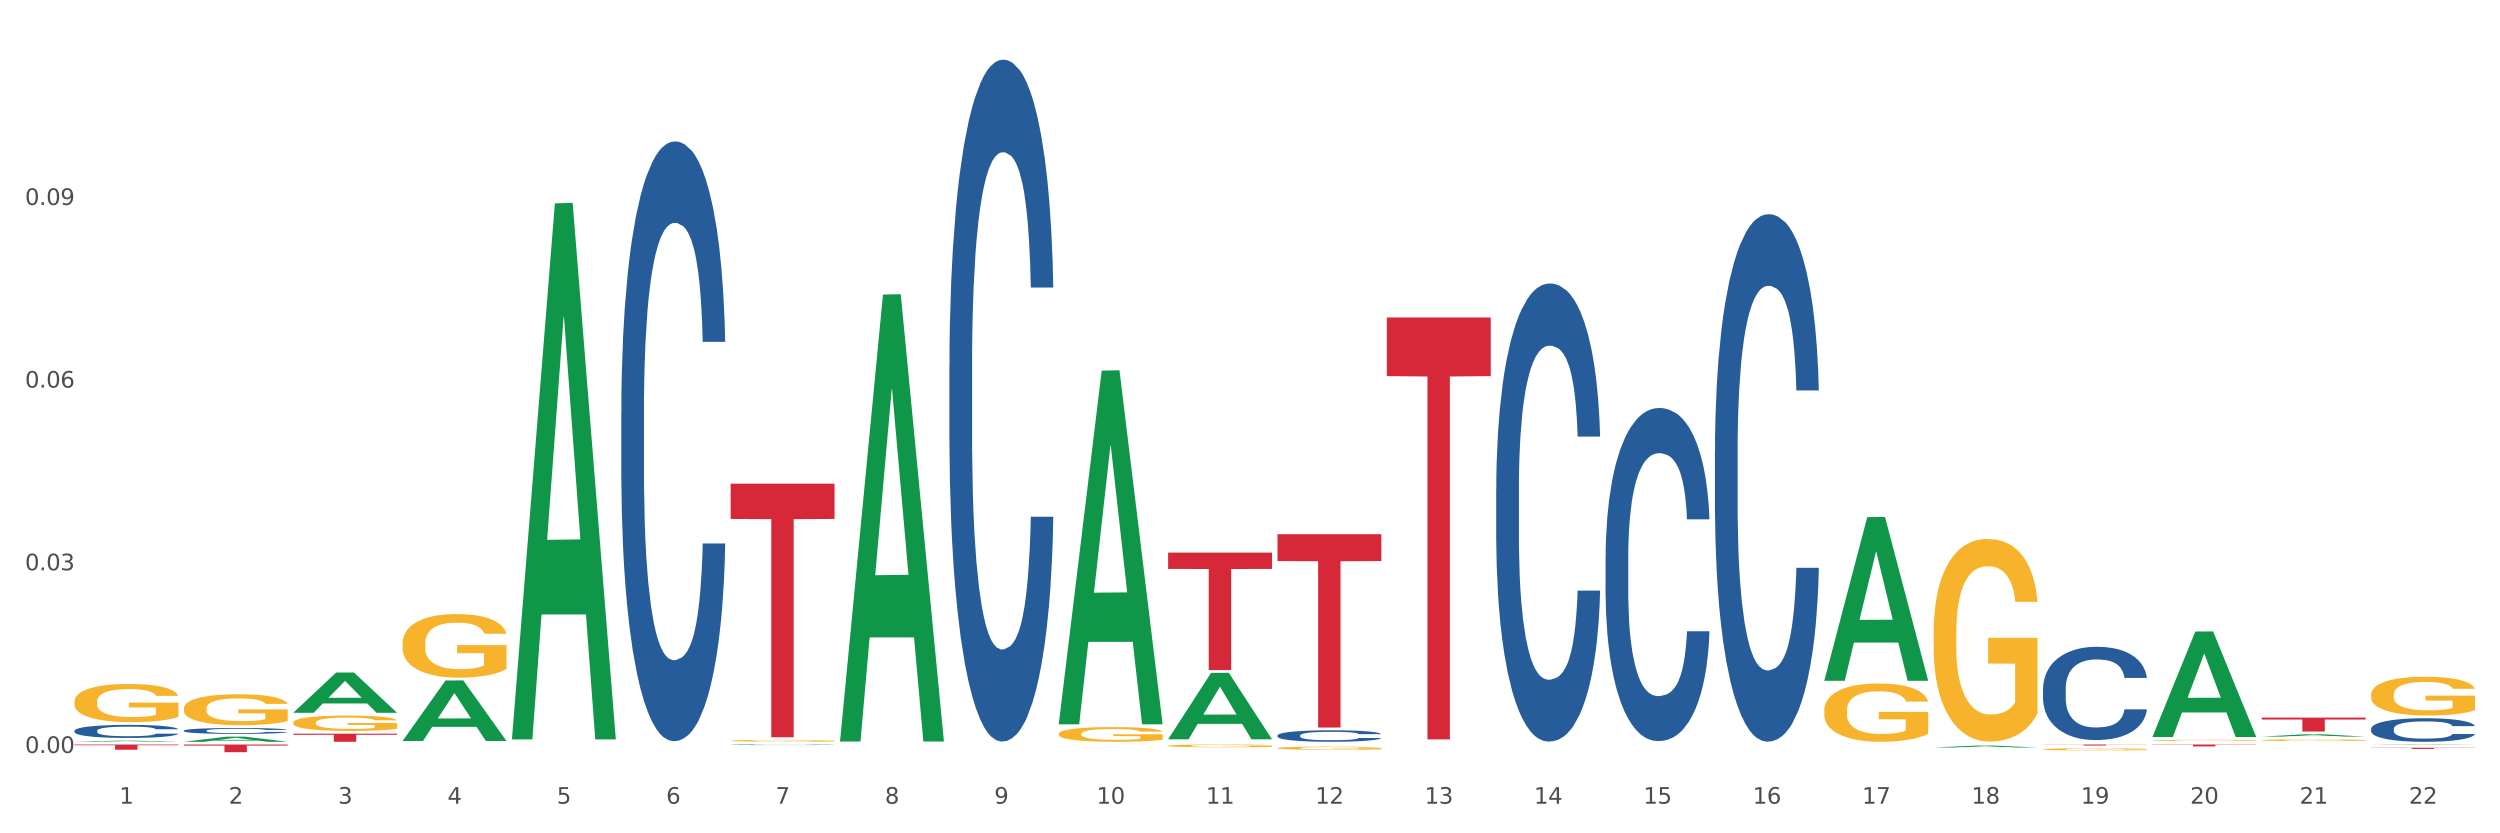 <?xml version="1.0" encoding="utf-8" standalone="no"?>
<!DOCTYPE svg PUBLIC "-//W3C//DTD SVG 1.1//EN"
  "http://www.w3.org/Graphics/SVG/1.1/DTD/svg11.dtd">
<svg xmlns:xlink="http://www.w3.org/1999/xlink" width="1080pt" height="360pt" viewBox="0 0 1080 360" xmlns="http://www.w3.org/2000/svg" version="1.1">
 <rect x="0" y="0" width="1080" height="360" fill="#333333" stroke="none"/>
 <defs>
  <style type="text/css">*{stroke-linejoin: round; stroke-linecap: butt}</style>
 </defs>
 <g id="figure_1">
  <g id="patch_1">
   <path d="M 0 360 
L 1080 360 
L 1080 0 
L 0 0 
z
" style="fill: #ffffff; stroke: #ffffff; stroke-linejoin: miter"/>
  </g>
  <g id="axes_1">
   <g id="matplotlib.axis_1">
    <g id="xtick_1">
     <g id="text_1">
      <!-- 1 -->
      <g style="fill: #4d4d4d" transform="translate(51.562 347.204) scale(0.096 -0.096)">
       <defs>
        <path id="DejaVuSans-31" d="M 794 531 
L 1825 531 
L 1825 4091 
L 703 3866 
L 703 4441 
L 1819 4666 
L 2450 4666 
L 2450 531 
L 3481 531 
L 3481 0 
L 794 0 
L 794 531 
z
" transform="scale(0.016)"/>
       </defs>
       <use xlink:href="#DejaVuSans-31"/>
      </g>
     </g>
    </g>
    <g id="xtick_2">
     <g id="text_2">
      <!-- 2 -->
      <g style="fill: #4d4d4d" transform="translate(98.807 347.204) scale(0.096 -0.096)">
       <defs>
        <path id="DejaVuSans-32" d="M 1228 531 
L 3431 531 
L 3431 0 
L 469 0 
L 469 531 
Q 828 903 1448 1529 
Q 2069 2156 2228 2338 
Q 2531 2678 2651 2914 
Q 2772 3150 2772 3378 
Q 2772 3750 2511 3984 
Q 2250 4219 1831 4219 
Q 1534 4219 1204 4116 
Q 875 4013 500 3803 
L 500 4441 
Q 881 4594 1212 4672 
Q 1544 4750 1819 4750 
Q 2544 4750 2975 4387 
Q 3406 4025 3406 3419 
Q 3406 3131 3298 2873 
Q 3191 2616 2906 2266 
Q 2828 2175 2409 1742 
Q 1991 1309 1228 531 
z
" transform="scale(0.016)"/>
       </defs>
       <use xlink:href="#DejaVuSans-32"/>
      </g>
     </g>
    </g>
    <g id="xtick_3">
     <g id="text_3">
      <!-- 3 -->
      <g style="fill: #4d4d4d" transform="translate(146.052 347.204) scale(0.096 -0.096)">
       <defs>
        <path id="DejaVuSans-33" d="M 2597 2516 
Q 3050 2419 3304 2112 
Q 3559 1806 3559 1356 
Q 3559 666 3084 287 
Q 2609 -91 1734 -91 
Q 1441 -91 1130 -33 
Q 819 25 488 141 
L 488 750 
Q 750 597 1062 519 
Q 1375 441 1716 441 
Q 2309 441 2620 675 
Q 2931 909 2931 1356 
Q 2931 1769 2642 2001 
Q 2353 2234 1838 2234 
L 1294 2234 
L 1294 2753 
L 1863 2753 
Q 2328 2753 2575 2939 
Q 2822 3125 2822 3475 
Q 2822 3834 2567 4026 
Q 2313 4219 1838 4219 
Q 1578 4219 1281 4162 
Q 984 4106 628 3988 
L 628 4550 
Q 988 4650 1302 4700 
Q 1616 4750 1894 4750 
Q 2613 4750 3031 4423 
Q 3450 4097 3450 3541 
Q 3450 3153 3228 2886 
Q 3006 2619 2597 2516 
z
" transform="scale(0.016)"/>
       </defs>
       <use xlink:href="#DejaVuSans-33"/>
      </g>
     </g>
    </g>
    <g id="xtick_4">
     <g id="text_4">
      <!-- 4 -->
      <g style="fill: #4d4d4d" transform="translate(193.297 347.204) scale(0.096 -0.096)">
       <defs>
        <path id="DejaVuSans-34" d="M 2419 4116 
L 825 1625 
L 2419 1625 
L 2419 4116 
z
M 2253 4666 
L 3047 4666 
L 3047 1625 
L 3713 1625 
L 3713 1100 
L 3047 1100 
L 3047 0 
L 2419 0 
L 2419 1100 
L 313 1100 
L 313 1709 
L 2253 4666 
z
" transform="scale(0.016)"/>
       </defs>
       <use xlink:href="#DejaVuSans-34"/>
      </g>
     </g>
    </g>
    <g id="xtick_5">
     <g id="text_5">
      <!-- 5 -->
      <g style="fill: #4d4d4d" transform="translate(240.542 347.204) scale(0.096 -0.096)">
       <defs>
        <path id="DejaVuSans-35" d="M 691 4666 
L 3169 4666 
L 3169 4134 
L 1269 4134 
L 1269 2991 
Q 1406 3038 1543 3061 
Q 1681 3084 1819 3084 
Q 2600 3084 3056 2656 
Q 3513 2228 3513 1497 
Q 3513 744 3044 326 
Q 2575 -91 1722 -91 
Q 1428 -91 1123 -41 
Q 819 9 494 109 
L 494 744 
Q 775 591 1075 516 
Q 1375 441 1709 441 
Q 2250 441 2565 725 
Q 2881 1009 2881 1497 
Q 2881 1984 2565 2268 
Q 2250 2553 1709 2553 
Q 1456 2553 1204 2497 
Q 953 2441 691 2322 
L 691 4666 
z
" transform="scale(0.016)"/>
       </defs>
       <use xlink:href="#DejaVuSans-35"/>
      </g>
     </g>
    </g>
    <g id="xtick_6">
     <g id="text_6">
      <!-- 6 -->
      <g style="fill: #4d4d4d" transform="translate(287.787 347.204) scale(0.096 -0.096)">
       <defs>
        <path id="DejaVuSans-36" d="M 2113 2584 
Q 1688 2584 1439 2293 
Q 1191 2003 1191 1497 
Q 1191 994 1439 701 
Q 1688 409 2113 409 
Q 2538 409 2786 701 
Q 3034 994 3034 1497 
Q 3034 2003 2786 2293 
Q 2538 2584 2113 2584 
z
M 3366 4563 
L 3366 3988 
Q 3128 4100 2886 4159 
Q 2644 4219 2406 4219 
Q 1781 4219 1451 3797 
Q 1122 3375 1075 2522 
Q 1259 2794 1537 2939 
Q 1816 3084 2150 3084 
Q 2853 3084 3261 2657 
Q 3669 2231 3669 1497 
Q 3669 778 3244 343 
Q 2819 -91 2113 -91 
Q 1303 -91 875 529 
Q 447 1150 447 2328 
Q 447 3434 972 4092 
Q 1497 4750 2381 4750 
Q 2619 4750 2861 4703 
Q 3103 4656 3366 4563 
z
" transform="scale(0.016)"/>
       </defs>
       <use xlink:href="#DejaVuSans-36"/>
      </g>
     </g>
    </g>
    <g id="xtick_7">
     <g id="text_7">
      <!-- 7 -->
      <g style="fill: #4d4d4d" transform="translate(335.032 347.204) scale(0.096 -0.096)">
       <defs>
        <path id="DejaVuSans-37" d="M 525 4666 
L 3525 4666 
L 3525 4397 
L 1831 0 
L 1172 0 
L 2766 4134 
L 525 4134 
L 525 4666 
z
" transform="scale(0.016)"/>
       </defs>
       <use xlink:href="#DejaVuSans-37"/>
      </g>
     </g>
    </g>
    <g id="xtick_8">
     <g id="text_8">
      <!-- 8 -->
      <g style="fill: #4d4d4d" transform="translate(382.276 347.204) scale(0.096 -0.096)">
       <defs>
        <path id="DejaVuSans-38" d="M 2034 2216 
Q 1584 2216 1326 1975 
Q 1069 1734 1069 1313 
Q 1069 891 1326 650 
Q 1584 409 2034 409 
Q 2484 409 2743 651 
Q 3003 894 3003 1313 
Q 3003 1734 2745 1975 
Q 2488 2216 2034 2216 
z
M 1403 2484 
Q 997 2584 770 2862 
Q 544 3141 544 3541 
Q 544 4100 942 4425 
Q 1341 4750 2034 4750 
Q 2731 4750 3128 4425 
Q 3525 4100 3525 3541 
Q 3525 3141 3298 2862 
Q 3072 2584 2669 2484 
Q 3125 2378 3379 2068 
Q 3634 1759 3634 1313 
Q 3634 634 3220 271 
Q 2806 -91 2034 -91 
Q 1263 -91 848 271 
Q 434 634 434 1313 
Q 434 1759 690 2068 
Q 947 2378 1403 2484 
z
M 1172 3481 
Q 1172 3119 1398 2916 
Q 1625 2713 2034 2713 
Q 2441 2713 2670 2916 
Q 2900 3119 2900 3481 
Q 2900 3844 2670 4047 
Q 2441 4250 2034 4250 
Q 1625 4250 1398 4047 
Q 1172 3844 1172 3481 
z
" transform="scale(0.016)"/>
       </defs>
       <use xlink:href="#DejaVuSans-38"/>
      </g>
     </g>
    </g>
    <g id="xtick_9">
     <g id="text_9">
      <!-- 9 -->
      <g style="fill: #4d4d4d" transform="translate(429.521 347.204) scale(0.096 -0.096)">
       <defs>
        <path id="DejaVuSans-39" d="M 703 97 
L 703 672 
Q 941 559 1184 500 
Q 1428 441 1663 441 
Q 2288 441 2617 861 
Q 2947 1281 2994 2138 
Q 2813 1869 2534 1725 
Q 2256 1581 1919 1581 
Q 1219 1581 811 2004 
Q 403 2428 403 3163 
Q 403 3881 828 4315 
Q 1253 4750 1959 4750 
Q 2769 4750 3195 4129 
Q 3622 3509 3622 2328 
Q 3622 1225 3098 567 
Q 2575 -91 1691 -91 
Q 1453 -91 1209 -44 
Q 966 3 703 97 
z
M 1959 2075 
Q 2384 2075 2632 2365 
Q 2881 2656 2881 3163 
Q 2881 3666 2632 3958 
Q 2384 4250 1959 4250 
Q 1534 4250 1286 3958 
Q 1038 3666 1038 3163 
Q 1038 2656 1286 2365 
Q 1534 2075 1959 2075 
z
" transform="scale(0.016)"/>
       </defs>
       <use xlink:href="#DejaVuSans-39"/>
      </g>
     </g>
    </g>
    <g id="xtick_10">
     <g id="text_10">
      <!-- 10 -->
      <g style="fill: #4d4d4d" transform="translate(473.712 347.204) scale(0.096 -0.096)">
       <defs>
        <path id="DejaVuSans-30" d="M 2034 4250 
Q 1547 4250 1301 3770 
Q 1056 3291 1056 2328 
Q 1056 1369 1301 889 
Q 1547 409 2034 409 
Q 2525 409 2770 889 
Q 3016 1369 3016 2328 
Q 3016 3291 2770 3770 
Q 2525 4250 2034 4250 
z
M 2034 4750 
Q 2819 4750 3233 4129 
Q 3647 3509 3647 2328 
Q 3647 1150 3233 529 
Q 2819 -91 2034 -91 
Q 1250 -91 836 529 
Q 422 1150 422 2328 
Q 422 3509 836 4129 
Q 1250 4750 2034 4750 
z
" transform="scale(0.016)"/>
       </defs>
       <use xlink:href="#DejaVuSans-31"/>
       <use xlink:href="#DejaVuSans-30" transform="translate(63.623 0)"/>
      </g>
     </g>
    </g>
    <g id="xtick_11">
     <g id="text_11">
      <!-- 11 -->
      <g style="fill: #4d4d4d" transform="translate(520.957 347.204) scale(0.096 -0.096)">
       <use xlink:href="#DejaVuSans-31"/>
       <use xlink:href="#DejaVuSans-31" transform="translate(63.623 0)"/>
      </g>
     </g>
    </g>
    <g id="xtick_12">
     <g id="text_12">
      <!-- 12 -->
      <g style="fill: #4d4d4d" transform="translate(568.202 347.204) scale(0.096 -0.096)">
       <use xlink:href="#DejaVuSans-31"/>
       <use xlink:href="#DejaVuSans-32" transform="translate(63.623 0)"/>
      </g>
     </g>
    </g>
    <g id="xtick_13">
     <g id="text_13">
      <!-- 13 -->
      <g style="fill: #4d4d4d" transform="translate(615.447 347.204) scale(0.096 -0.096)">
       <use xlink:href="#DejaVuSans-31"/>
       <use xlink:href="#DejaVuSans-33" transform="translate(63.623 0)"/>
      </g>
     </g>
    </g>
    <g id="xtick_14">
     <g id="text_14">
      <!-- 14 -->
      <g style="fill: #4d4d4d" transform="translate(662.692 347.204) scale(0.096 -0.096)">
       <use xlink:href="#DejaVuSans-31"/>
       <use xlink:href="#DejaVuSans-34" transform="translate(63.623 0)"/>
      </g>
     </g>
    </g>
    <g id="xtick_15">
     <g id="text_15">
      <!-- 15 -->
      <g style="fill: #4d4d4d" transform="translate(709.937 347.204) scale(0.096 -0.096)">
       <use xlink:href="#DejaVuSans-31"/>
       <use xlink:href="#DejaVuSans-35" transform="translate(63.623 0)"/>
      </g>
     </g>
    </g>
    <g id="xtick_16">
     <g id="text_16">
      <!-- 16 -->
      <g style="fill: #4d4d4d" transform="translate(757.181 347.204) scale(0.096 -0.096)">
       <use xlink:href="#DejaVuSans-31"/>
       <use xlink:href="#DejaVuSans-36" transform="translate(63.623 0)"/>
      </g>
     </g>
    </g>
    <g id="xtick_17">
     <g id="text_17">
      <!-- 17 -->
      <g style="fill: #4d4d4d" transform="translate(804.426 347.204) scale(0.096 -0.096)">
       <use xlink:href="#DejaVuSans-31"/>
       <use xlink:href="#DejaVuSans-37" transform="translate(63.623 0)"/>
      </g>
     </g>
    </g>
    <g id="xtick_18">
     <g id="text_18">
      <!-- 18 -->
      <g style="fill: #4d4d4d" transform="translate(851.671 347.204) scale(0.096 -0.096)">
       <use xlink:href="#DejaVuSans-31"/>
       <use xlink:href="#DejaVuSans-38" transform="translate(63.623 0)"/>
      </g>
     </g>
    </g>
    <g id="xtick_19">
     <g id="text_19">
      <!-- 19 -->
      <g style="fill: #4d4d4d" transform="translate(898.916 347.204) scale(0.096 -0.096)">
       <use xlink:href="#DejaVuSans-31"/>
       <use xlink:href="#DejaVuSans-39" transform="translate(63.623 0)"/>
      </g>
     </g>
    </g>
    <g id="xtick_20">
     <g id="text_20">
      <!-- 20 -->
      <g style="fill: #4d4d4d" transform="translate(946.161 347.204) scale(0.096 -0.096)">
       <use xlink:href="#DejaVuSans-32"/>
       <use xlink:href="#DejaVuSans-30" transform="translate(63.623 0)"/>
      </g>
     </g>
    </g>
    <g id="xtick_21">
     <g id="text_21">
      <!-- 21 -->
      <g style="fill: #4d4d4d" transform="translate(993.406 347.204) scale(0.096 -0.096)">
       <use xlink:href="#DejaVuSans-32"/>
       <use xlink:href="#DejaVuSans-31" transform="translate(63.623 0)"/>
      </g>
     </g>
    </g>
    <g id="xtick_22">
     <g id="text_22">
      <!-- 22 -->
      <g style="fill: #4d4d4d" transform="translate(1040.651 347.204) scale(0.096 -0.096)">
       <use xlink:href="#DejaVuSans-32"/>
       <use xlink:href="#DejaVuSans-32" transform="translate(63.623 0)"/>
      </g>
     </g>
    </g>
    <g id="xtick_23"/>
    <g id="xtick_24"/>
    <g id="xtick_25"/>
    <g id="xtick_26"/>
    <g id="xtick_27"/>
    <g id="xtick_28"/>
    <g id="xtick_29"/>
    <g id="xtick_30"/>
    <g id="xtick_31"/>
    <g id="xtick_32"/>
    <g id="xtick_33"/>
    <g id="xtick_34"/>
    <g id="xtick_35"/>
    <g id="xtick_36"/>
    <g id="xtick_37"/>
    <g id="xtick_38"/>
    <g id="xtick_39"/>
    <g id="xtick_40"/>
    <g id="xtick_41"/>
    <g id="xtick_42"/>
    <g id="xtick_43"/>
   </g>
   <g id="matplotlib.axis_2">
    <g id="ytick_1">
     <g id="text_23">
      <!-- 0.00 -->
      <g style="fill: #4d4d4d" transform="translate(10.8 325.278) scale(0.096 -0.096)">
       <defs>
        <path id="DejaVuSans-2e" d="M 684 794 
L 1344 794 
L 1344 0 
L 684 0 
L 684 794 
z
" transform="scale(0.016)"/>
       </defs>
       <use xlink:href="#DejaVuSans-30"/>
       <use xlink:href="#DejaVuSans-2e" transform="translate(63.623 0)"/>
       <use xlink:href="#DejaVuSans-30" transform="translate(95.41 0)"/>
       <use xlink:href="#DejaVuSans-30" transform="translate(159.033 0)"/>
      </g>
     </g>
    </g>
    <g id="ytick_2">
     <g id="text_24">
      <!-- 0.03 -->
      <g style="fill: #4d4d4d" transform="translate(10.8 246.367) scale(0.096 -0.096)">
       <use xlink:href="#DejaVuSans-30"/>
       <use xlink:href="#DejaVuSans-2e" transform="translate(63.623 0)"/>
       <use xlink:href="#DejaVuSans-30" transform="translate(95.41 0)"/>
       <use xlink:href="#DejaVuSans-33" transform="translate(159.033 0)"/>
      </g>
     </g>
    </g>
    <g id="ytick_3">
     <g id="text_25">
      <!-- 0.06 -->
      <g style="fill: #4d4d4d" transform="translate(10.8 167.456) scale(0.096 -0.096)">
       <use xlink:href="#DejaVuSans-30"/>
       <use xlink:href="#DejaVuSans-2e" transform="translate(63.623 0)"/>
       <use xlink:href="#DejaVuSans-30" transform="translate(95.41 0)"/>
       <use xlink:href="#DejaVuSans-36" transform="translate(159.033 0)"/>
      </g>
     </g>
    </g>
    <g id="ytick_4">
     <g id="text_26">
      <!-- 0.09 -->
      <g style="fill: #4d4d4d" transform="translate(10.8 88.545) scale(0.096 -0.096)">
       <use xlink:href="#DejaVuSans-30"/>
       <use xlink:href="#DejaVuSans-2e" transform="translate(63.623 0)"/>
       <use xlink:href="#DejaVuSans-30" transform="translate(95.41 0)"/>
       <use xlink:href="#DejaVuSans-39" transform="translate(159.033 0)"/>
      </g>
     </g>
    </g>
    <g id="ytick_5"/>
    <g id="ytick_6"/>
    <g id="ytick_7"/>
    <g id="ytick_8"/>
   </g>
   <g id="PolyCollection_1">
    <path d="M 32.175 320.446 
L 32.221 320.446 
L 50.73 319.977 
L 58.411 319.977 
L 77.058 320.447 
L 68.174 320.447 
L 64.148 320.338 
L 45.038 320.338 
L 44.899 320.339 
L 41.013 320.447 
L 32.175 320.447 
L 32.175 320.446 
L 47.444 320.272 
L 61.742 320.272 
L 54.663 320.077 
L 54.57 320.076 
L 54.478 320.077 
L 47.398 320.272 
L 47.444 320.272 
L 32.175 320.446 
z
" clip-path="url(#p939726d6e1)" style="fill: #109648"/>
    <path d="M 551.869 323.187 
L 551.922 323.186 
L 551.922 323.141 
L 552.028 323.103 
L 552.557 323.01 
L 553.352 322.933 
L 553.935 322.892 
L 554.518 322.858 
L 555.207 322.825 
L 556.055 322.79 
L 557.592 322.739 
L 558.545 322.713 
L 559.711 322.685 
L 561.831 322.646 
L 563.367 322.623 
L 564.957 322.605 
L 567.554 322.582 
L 569.249 322.572 
L 571.051 322.565 
L 573.224 322.56 
L 574.866 322.559 
L 578.47 322.562 
L 581.543 322.574 
L 583.027 322.582 
L 584.934 322.597 
L 585.941 322.607 
L 587.584 322.627 
L 589.28 322.653 
L 590.445 322.676 
L 592.194 322.718 
L 593.519 322.76 
L 594.738 322.812 
L 595.374 322.848 
L 595.85 322.882 
L 596.274 322.92 
L 596.698 322.981 
L 587.16 322.981 
L 586.789 322.938 
L 586.206 322.897 
L 585.358 322.857 
L 584.617 322.832 
L 583.345 322.801 
L 582.179 322.781 
L 580.96 322.766 
L 579.476 322.754 
L 578.311 322.748 
L 576.668 322.743 
L 573.436 322.744 
L 571.263 322.754 
L 569.779 322.766 
L 568.825 322.777 
L 567.978 322.79 
L 567.024 322.807 
L 565.911 322.833 
L 565.116 322.857 
L 564.321 322.887 
L 563.685 322.917 
L 563.103 322.951 
L 562.626 322.989 
L 562.255 323.027 
L 561.937 323.074 
L 561.672 323.153 
L 561.672 323.323 
L 561.778 323.361 
L 562.043 323.412 
L 562.361 323.451 
L 562.891 323.497 
L 563.367 323.528 
L 564.268 323.573 
L 565.275 323.61 
L 566.07 323.633 
L 566.865 323.653 
L 568.243 323.681 
L 569.779 323.703 
L 571.104 323.717 
L 572.906 323.729 
L 574.124 323.734 
L 575.184 323.737 
L 577.781 323.737 
L 579.635 323.733 
L 581.702 323.724 
L 583.292 323.713 
L 584.617 323.699 
L 586.1 323.677 
L 587.054 323.656 
L 587.054 323.396 
L 575.396 323.395 
L 575.396 323.222 
L 596.751 323.222 
L 596.751 323.729 
L 595.85 323.755 
L 594.844 323.779 
L 593.784 323.8 
L 592.194 323.826 
L 590.286 323.851 
L 588.591 323.868 
L 586.789 323.883 
L 584.67 323.897 
L 581.914 323.909 
L 580.218 323.914 
L 578.099 323.918 
L 575.608 323.919 
L 573.436 323.917 
L 571.316 323.91 
L 569.09 323.899 
L 566.918 323.883 
L 565.275 323.867 
L 563.632 323.847 
L 561.884 323.821 
L 560.506 323.796 
L 559.446 323.774 
L 558.28 323.745 
L 557.009 323.708 
L 556.055 323.674 
L 555.207 323.64 
L 554.306 323.595 
L 553.67 323.556 
L 553.034 323.508 
L 552.663 323.472 
L 552.24 323.416 
L 551.922 323.338 
L 551.869 323.187 
z
" clip-path="url(#p939726d6e1)" style="fill: #f7b32b"/>
    <path d="M 788.093 306.909 
L 788.146 306.886 
L 788.146 306.059 
L 788.252 305.347 
L 788.782 303.623 
L 789.577 302.199 
L 790.16 301.44 
L 790.743 300.82 
L 791.431 300.199 
L 792.279 299.556 
L 793.816 298.614 
L 794.77 298.131 
L 795.936 297.626 
L 798.055 296.89 
L 799.592 296.477 
L 801.182 296.132 
L 803.778 295.719 
L 805.474 295.535 
L 807.275 295.397 
L 809.448 295.305 
L 811.091 295.282 
L 814.694 295.351 
L 817.767 295.558 
L 819.251 295.719 
L 821.159 295.994 
L 822.166 296.178 
L 823.808 296.546 
L 825.504 297.028 
L 826.67 297.442 
L 828.418 298.223 
L 829.743 299.005 
L 830.962 299.97 
L 831.598 300.636 
L 832.075 301.257 
L 832.499 301.969 
L 832.923 303.095 
L 823.384 303.095 
L 823.013 302.291 
L 822.431 301.532 
L 821.583 300.797 
L 820.841 300.337 
L 819.569 299.763 
L 818.403 299.395 
L 817.185 299.119 
L 815.701 298.89 
L 814.535 298.775 
L 812.892 298.683 
L 809.66 298.706 
L 807.487 298.89 
L 806.004 299.119 
L 805.05 299.326 
L 804.202 299.556 
L 803.248 299.878 
L 802.135 300.36 
L 801.341 300.797 
L 800.546 301.348 
L 799.91 301.9 
L 799.327 302.543 
L 798.85 303.233 
L 798.479 303.945 
L 798.161 304.818 
L 797.896 306.266 
L 797.896 309.414 
L 798.002 310.126 
L 798.267 311.069 
L 798.585 311.781 
L 799.115 312.631 
L 799.592 313.206 
L 800.493 314.033 
L 801.499 314.722 
L 802.294 315.159 
L 803.089 315.527 
L 804.467 316.032 
L 806.004 316.446 
L 807.328 316.699 
L 809.13 316.928 
L 810.349 317.02 
L 811.409 317.066 
L 814.005 317.066 
L 815.86 316.997 
L 817.926 316.836 
L 819.516 316.63 
L 820.841 316.377 
L 822.325 315.963 
L 823.278 315.573 
L 823.278 310.77 
L 811.621 310.747 
L 811.621 307.553 
L 832.976 307.553 
L 832.976 316.928 
L 832.075 317.411 
L 831.068 317.848 
L 830.008 318.238 
L 828.418 318.721 
L 826.511 319.18 
L 824.815 319.502 
L 823.013 319.778 
L 820.894 320.031 
L 818.138 320.26 
L 816.443 320.352 
L 814.323 320.421 
L 811.833 320.444 
L 809.66 320.398 
L 807.54 320.283 
L 805.315 320.077 
L 803.142 319.778 
L 801.499 319.479 
L 799.857 319.111 
L 798.108 318.629 
L 796.73 318.169 
L 795.671 317.756 
L 794.505 317.227 
L 793.233 316.538 
L 792.279 315.917 
L 791.431 315.274 
L 790.531 314.447 
L 789.895 313.734 
L 789.259 312.838 
L 788.888 312.172 
L 788.464 311.138 
L 788.146 309.69 
L 788.093 306.909 
z
" clip-path="url(#p939726d6e1)" style="fill: #f7b32b"/>
    <path d="M 835.338 273.282 
L 835.391 273.202 
L 835.391 270.324 
L 835.497 267.846 
L 836.027 261.849 
L 836.822 256.892 
L 837.404 254.254 
L 837.987 252.095 
L 838.676 249.936 
L 839.524 247.697 
L 841.061 244.419 
L 842.015 242.74 
L 843.18 240.981 
L 845.3 238.423 
L 846.837 236.984 
L 848.426 235.785 
L 851.023 234.345 
L 852.719 233.706 
L 854.52 233.226 
L 856.693 232.906 
L 858.336 232.826 
L 861.939 233.066 
L 865.012 233.786 
L 866.496 234.345 
L 868.404 235.305 
L 869.411 235.944 
L 871.053 237.224 
L 872.749 238.903 
L 873.915 240.342 
L 875.663 243.06 
L 876.988 245.779 
L 878.207 249.137 
L 878.843 251.455 
L 879.32 253.614 
L 879.744 256.093 
L 880.168 260.01 
L 870.629 260.01 
L 870.258 257.212 
L 869.675 254.573 
L 868.828 252.015 
L 868.086 250.416 
L 866.814 248.417 
L 865.648 247.138 
L 864.429 246.178 
L 862.946 245.379 
L 861.78 244.979 
L 860.137 244.659 
L 856.905 244.739 
L 854.732 245.379 
L 853.249 246.178 
L 852.295 246.898 
L 851.447 247.697 
L 850.493 248.817 
L 849.38 250.496 
L 848.585 252.015 
L 847.791 253.934 
L 847.155 255.853 
L 846.572 258.091 
L 846.095 260.49 
L 845.724 262.968 
L 845.406 266.007 
L 845.141 271.044 
L 845.141 281.997 
L 845.247 284.476 
L 845.512 287.754 
L 845.83 290.232 
L 846.36 293.19 
L 846.837 295.189 
L 847.738 298.068 
L 848.744 300.466 
L 849.539 301.985 
L 850.334 303.264 
L 851.712 305.023 
L 853.249 306.463 
L 854.573 307.342 
L 856.375 308.142 
L 857.594 308.461 
L 858.654 308.621 
L 861.25 308.621 
L 863.105 308.381 
L 865.171 307.822 
L 866.761 307.102 
L 868.086 306.223 
L 869.569 304.784 
L 870.523 303.424 
L 870.523 286.714 
L 858.865 286.634 
L 858.865 275.521 
L 880.221 275.521 
L 880.221 308.142 
L 879.32 309.821 
L 878.313 311.34 
L 877.253 312.699 
L 875.663 314.378 
L 873.756 315.977 
L 872.06 317.096 
L 870.258 318.056 
L 868.139 318.935 
L 865.383 319.735 
L 863.688 320.054 
L 861.568 320.294 
L 859.077 320.374 
L 856.905 320.214 
L 854.785 319.815 
L 852.56 319.095 
L 850.387 318.056 
L 848.744 317.016 
L 847.102 315.737 
L 845.353 314.058 
L 843.975 312.459 
L 842.915 311.02 
L 841.75 309.181 
L 840.478 306.782 
L 839.524 304.624 
L 838.676 302.385 
L 837.775 299.507 
L 837.14 297.028 
L 836.504 293.91 
L 836.133 291.591 
L 835.709 287.994 
L 835.391 282.957 
L 835.338 273.282 
z
" clip-path="url(#p939726d6e1)" style="fill: #f7b32b"/>
    <path d="M 79.42 306.104 
L 79.473 306.092 
L 79.473 305.652 
L 79.579 305.273 
L 80.109 304.357 
L 80.904 303.599 
L 81.486 303.196 
L 82.069 302.866 
L 82.758 302.536 
L 83.606 302.194 
L 85.143 301.692 
L 86.097 301.436 
L 87.262 301.167 
L 89.382 300.776 
L 90.919 300.556 
L 92.508 300.372 
L 95.105 300.153 
L 96.801 300.055 
L 98.602 299.981 
L 100.775 299.933 
L 102.418 299.92 
L 106.021 299.957 
L 109.094 300.067 
L 110.578 300.153 
L 112.486 300.299 
L 113.493 300.397 
L 115.135 300.592 
L 116.831 300.849 
L 117.997 301.069 
L 119.745 301.485 
L 121.07 301.9 
L 122.289 302.414 
L 122.925 302.768 
L 123.402 303.098 
L 123.826 303.477 
L 124.25 304.076 
L 114.711 304.076 
L 114.34 303.648 
L 113.757 303.245 
L 112.91 302.853 
L 112.168 302.609 
L 110.896 302.304 
L 109.73 302.108 
L 108.511 301.961 
L 107.028 301.839 
L 105.862 301.778 
L 104.219 301.729 
L 100.987 301.741 
L 98.814 301.839 
L 97.331 301.961 
L 96.377 302.071 
L 95.529 302.194 
L 94.575 302.365 
L 93.462 302.621 
L 92.667 302.853 
L 91.873 303.147 
L 91.237 303.44 
L 90.654 303.782 
L 90.177 304.149 
L 89.806 304.528 
L 89.488 304.992 
L 89.223 305.762 
L 89.223 307.437 
L 89.329 307.815 
L 89.594 308.317 
L 89.912 308.695 
L 90.442 309.148 
L 90.919 309.453 
L 91.82 309.893 
L 92.826 310.26 
L 93.621 310.492 
L 94.416 310.688 
L 95.794 310.956 
L 97.331 311.176 
L 98.655 311.311 
L 100.457 311.433 
L 101.676 311.482 
L 102.736 311.506 
L 105.332 311.506 
L 107.187 311.47 
L 109.253 311.384 
L 110.843 311.274 
L 112.168 311.14 
L 113.651 310.92 
L 114.605 310.712 
L 114.605 308.158 
L 102.947 308.145 
L 102.947 306.447 
L 124.303 306.447 
L 124.303 311.433 
L 123.402 311.69 
L 122.395 311.922 
L 121.335 312.13 
L 119.745 312.386 
L 117.838 312.631 
L 116.142 312.802 
L 114.34 312.949 
L 112.221 313.083 
L 109.465 313.205 
L 107.77 313.254 
L 105.65 313.291 
L 103.159 313.303 
L 100.987 313.279 
L 98.867 313.217 
L 96.642 313.107 
L 94.469 312.949 
L 92.826 312.79 
L 91.184 312.594 
L 89.435 312.337 
L 88.057 312.093 
L 86.997 311.873 
L 85.832 311.592 
L 84.56 311.225 
L 83.606 310.895 
L 82.758 310.553 
L 81.857 310.113 
L 81.222 309.734 
L 80.586 309.258 
L 80.215 308.903 
L 79.791 308.353 
L 79.473 307.583 
L 79.42 306.104 
z
" clip-path="url(#p939726d6e1)" style="fill: #f7b32b"/>
    <path d="M 32.175 303.102 
L 32.228 303.087 
L 32.228 302.545 
L 32.334 302.078 
L 32.864 300.949 
L 33.659 300.016 
L 34.242 299.519 
L 34.825 299.112 
L 35.513 298.706 
L 36.361 298.284 
L 37.898 297.667 
L 38.852 297.351 
L 40.018 297.02 
L 42.137 296.538 
L 43.674 296.267 
L 45.264 296.041 
L 47.86 295.77 
L 49.556 295.65 
L 51.357 295.559 
L 53.53 295.499 
L 55.173 295.484 
L 58.776 295.529 
L 61.849 295.665 
L 63.333 295.77 
L 65.241 295.951 
L 66.248 296.071 
L 67.89 296.312 
L 69.586 296.628 
L 70.752 296.899 
L 72.5 297.411 
L 73.825 297.923 
L 75.044 298.555 
L 75.68 298.992 
L 76.157 299.398 
L 76.581 299.865 
L 77.005 300.603 
L 67.466 300.603 
L 67.095 300.076 
L 66.513 299.579 
L 65.665 299.097 
L 64.923 298.796 
L 63.651 298.42 
L 62.485 298.179 
L 61.267 297.998 
L 59.783 297.848 
L 58.617 297.772 
L 56.974 297.712 
L 53.742 297.727 
L 51.569 297.848 
L 50.086 297.998 
L 49.132 298.134 
L 48.284 298.284 
L 47.33 298.495 
L 46.217 298.811 
L 45.423 299.097 
L 44.628 299.459 
L 43.992 299.82 
L 43.409 300.241 
L 42.932 300.693 
L 42.561 301.16 
L 42.243 301.732 
L 41.978 302.68 
L 41.978 304.743 
L 42.084 305.209 
L 42.349 305.827 
L 42.667 306.293 
L 43.197 306.85 
L 43.674 307.227 
L 44.575 307.769 
L 45.581 308.22 
L 46.376 308.506 
L 47.171 308.747 
L 48.549 309.078 
L 50.086 309.349 
L 51.41 309.515 
L 53.212 309.666 
L 54.431 309.726 
L 55.491 309.756 
L 58.087 309.756 
L 59.942 309.711 
L 62.008 309.605 
L 63.598 309.47 
L 64.923 309.304 
L 66.407 309.033 
L 67.36 308.777 
L 67.36 305.631 
L 55.703 305.616 
L 55.703 303.523 
L 77.058 303.523 
L 77.058 309.666 
L 76.157 309.982 
L 75.15 310.268 
L 74.09 310.524 
L 72.5 310.84 
L 70.593 311.141 
L 68.897 311.352 
L 67.095 311.532 
L 64.976 311.698 
L 62.22 311.849 
L 60.525 311.909 
L 58.405 311.954 
L 55.915 311.969 
L 53.742 311.939 
L 51.622 311.864 
L 49.397 311.728 
L 47.224 311.532 
L 45.581 311.337 
L 43.939 311.096 
L 42.19 310.78 
L 40.812 310.479 
L 39.753 310.208 
L 38.587 309.861 
L 37.315 309.41 
L 36.361 309.003 
L 35.513 308.582 
L 34.613 308.04 
L 33.977 307.573 
L 33.341 306.986 
L 32.97 306.549 
L 32.546 305.872 
L 32.228 304.923 
L 32.175 303.102 
z
" clip-path="url(#p939726d6e1)" style="fill: #f7b32b"/>
    <path d="M 457.379 317.032 
L 457.432 317.026 
L 457.432 316.817 
L 457.538 316.638 
L 458.068 316.203 
L 458.863 315.843 
L 459.445 315.652 
L 460.028 315.495 
L 460.717 315.339 
L 461.565 315.176 
L 463.102 314.939 
L 464.056 314.817 
L 465.221 314.689 
L 467.341 314.504 
L 468.878 314.399 
L 470.467 314.312 
L 473.064 314.208 
L 474.76 314.162 
L 476.561 314.127 
L 478.734 314.104 
L 480.377 314.098 
L 483.98 314.115 
L 487.053 314.167 
L 488.537 314.208 
L 490.445 314.278 
L 491.452 314.324 
L 493.094 314.417 
L 494.79 314.539 
L 495.956 314.643 
L 497.704 314.84 
L 499.029 315.037 
L 500.248 315.281 
L 500.884 315.449 
L 501.361 315.605 
L 501.785 315.785 
L 502.209 316.069 
L 492.67 316.069 
L 492.299 315.866 
L 491.716 315.675 
L 490.869 315.489 
L 490.127 315.374 
L 488.855 315.229 
L 487.689 315.136 
L 486.47 315.066 
L 484.987 315.008 
L 483.821 314.979 
L 482.178 314.956 
L 478.946 314.962 
L 476.773 315.008 
L 475.29 315.066 
L 474.336 315.118 
L 473.488 315.176 
L 472.534 315.258 
L 471.421 315.379 
L 470.626 315.489 
L 469.832 315.629 
L 469.196 315.768 
L 468.613 315.93 
L 468.136 316.104 
L 467.765 316.284 
L 467.447 316.504 
L 467.182 316.87 
L 467.182 317.664 
L 467.288 317.844 
L 467.553 318.081 
L 467.871 318.261 
L 468.401 318.476 
L 468.878 318.621 
L 469.779 318.83 
L 470.785 319.003 
L 471.58 319.114 
L 472.375 319.206 
L 473.753 319.334 
L 475.29 319.438 
L 476.614 319.502 
L 478.416 319.56 
L 479.635 319.583 
L 480.695 319.595 
L 483.291 319.595 
L 485.146 319.578 
L 487.212 319.537 
L 488.802 319.485 
L 490.127 319.421 
L 491.61 319.317 
L 492.564 319.218 
L 492.564 318.006 
L 480.906 318 
L 480.906 317.194 
L 502.262 317.194 
L 502.262 319.56 
L 501.361 319.682 
L 500.354 319.792 
L 499.294 319.891 
L 497.704 320.012 
L 495.797 320.128 
L 494.101 320.21 
L 492.299 320.279 
L 490.18 320.343 
L 487.424 320.401 
L 485.729 320.424 
L 483.609 320.442 
L 481.118 320.447 
L 478.946 320.436 
L 476.826 320.407 
L 474.601 320.355 
L 472.428 320.279 
L 470.785 320.204 
L 469.143 320.111 
L 467.394 319.989 
L 466.016 319.873 
L 464.956 319.769 
L 463.791 319.636 
L 462.519 319.462 
L 461.565 319.305 
L 460.717 319.143 
L 459.816 318.934 
L 459.181 318.754 
L 458.545 318.528 
L 458.174 318.36 
L 457.75 318.099 
L 457.432 317.734 
L 457.379 317.032 
z
" clip-path="url(#p939726d6e1)" style="fill: #f7b32b"/>
    <path d="M 315.644 320.015 
L 315.697 320.014 
L 315.697 319.99 
L 315.803 319.969 
L 316.333 319.919 
L 317.128 319.877 
L 317.711 319.855 
L 318.294 319.837 
L 318.983 319.819 
L 319.83 319.8 
L 321.367 319.773 
L 322.321 319.758 
L 323.487 319.744 
L 325.606 319.722 
L 327.143 319.71 
L 328.733 319.7 
L 331.329 319.688 
L 333.025 319.683 
L 334.827 319.679 
L 336.999 319.676 
L 338.642 319.675 
L 342.245 319.677 
L 345.319 319.683 
L 346.802 319.688 
L 348.71 319.696 
L 349.717 319.701 
L 351.36 319.712 
L 353.055 319.726 
L 354.221 319.738 
L 355.97 319.761 
L 357.294 319.784 
L 358.513 319.812 
L 359.149 319.832 
L 359.626 319.85 
L 360.05 319.871 
L 360.474 319.903 
L 350.936 319.903 
L 350.565 319.88 
L 349.982 319.858 
L 349.134 319.836 
L 348.392 319.823 
L 347.12 319.806 
L 345.955 319.795 
L 344.736 319.787 
L 343.252 319.781 
L 342.086 319.777 
L 340.444 319.775 
L 337.211 319.775 
L 335.039 319.781 
L 333.555 319.787 
L 332.601 319.793 
L 331.753 319.8 
L 330.799 319.809 
L 329.687 319.824 
L 328.892 319.836 
L 328.097 319.852 
L 327.461 319.869 
L 326.878 319.887 
L 326.401 319.907 
L 326.03 319.928 
L 325.712 319.954 
L 325.447 319.996 
L 325.447 320.088 
L 325.553 320.109 
L 325.818 320.136 
L 326.136 320.157 
L 326.666 320.182 
L 327.143 320.199 
L 328.044 320.223 
L 329.051 320.243 
L 329.846 320.256 
L 330.64 320.267 
L 332.018 320.281 
L 333.555 320.293 
L 334.88 320.301 
L 336.681 320.307 
L 337.9 320.31 
L 338.96 320.312 
L 341.556 320.312 
L 343.411 320.309 
L 345.478 320.305 
L 347.067 320.299 
L 348.392 320.291 
L 349.876 320.279 
L 350.83 320.268 
L 350.83 320.128 
L 339.172 320.127 
L 339.172 320.034 
L 360.527 320.034 
L 360.527 320.307 
L 359.626 320.322 
L 358.619 320.334 
L 357.559 320.346 
L 355.97 320.36 
L 354.062 320.373 
L 352.366 320.383 
L 350.565 320.391 
L 348.445 320.398 
L 345.69 320.405 
L 343.994 320.407 
L 341.874 320.409 
L 339.384 320.41 
L 337.211 320.409 
L 335.092 320.405 
L 332.866 320.399 
L 330.693 320.391 
L 329.051 320.382 
L 327.408 320.371 
L 325.659 320.357 
L 324.282 320.344 
L 323.222 320.332 
L 322.056 320.316 
L 320.784 320.296 
L 319.83 320.278 
L 318.983 320.259 
L 318.082 320.235 
L 317.446 320.214 
L 316.81 320.188 
L 316.439 320.169 
L 316.015 320.138 
L 315.697 320.096 
L 315.644 320.015 
z
" clip-path="url(#p939726d6e1)" style="fill: #f7b32b"/>
    <path d="M 504.624 322.185 
L 504.677 322.184 
L 504.677 322.145 
L 504.783 322.111 
L 505.313 322.029 
L 506.107 321.961 
L 506.69 321.924 
L 507.273 321.895 
L 507.962 321.865 
L 508.81 321.835 
L 510.347 321.79 
L 511.301 321.767 
L 512.466 321.743 
L 514.586 321.708 
L 516.123 321.688 
L 517.712 321.671 
L 520.309 321.652 
L 522.005 321.643 
L 523.806 321.636 
L 525.979 321.632 
L 527.621 321.631 
L 531.225 321.634 
L 534.298 321.644 
L 535.782 321.652 
L 537.69 321.665 
L 538.696 321.674 
L 540.339 321.691 
L 542.035 321.714 
L 543.201 321.734 
L 544.949 321.771 
L 546.274 321.808 
L 547.493 321.854 
L 548.129 321.886 
L 548.606 321.916 
L 549.029 321.95 
L 549.453 322.003 
L 539.915 322.003 
L 539.544 321.965 
L 538.961 321.929 
L 538.114 321.894 
L 537.372 321.872 
L 536.1 321.844 
L 534.934 321.827 
L 533.715 321.814 
L 532.232 321.803 
L 531.066 321.797 
L 529.423 321.793 
L 526.191 321.794 
L 524.018 321.803 
L 522.534 321.814 
L 521.581 321.824 
L 520.733 321.835 
L 519.779 321.85 
L 518.666 321.873 
L 517.871 321.894 
L 517.076 321.92 
L 516.441 321.946 
L 515.858 321.977 
L 515.381 322.01 
L 515.01 322.044 
L 514.692 322.085 
L 514.427 322.155 
L 514.427 322.305 
L 514.533 322.339 
L 514.798 322.383 
L 515.116 322.417 
L 515.646 322.458 
L 516.123 322.485 
L 517.023 322.525 
L 518.03 322.558 
L 518.825 322.578 
L 519.62 322.596 
L 520.998 322.62 
L 522.534 322.64 
L 523.859 322.652 
L 525.661 322.663 
L 526.88 322.667 
L 527.939 322.669 
L 530.536 322.669 
L 532.391 322.666 
L 534.457 322.658 
L 536.047 322.649 
L 537.372 322.637 
L 538.855 322.617 
L 539.809 322.598 
L 539.809 322.369 
L 528.151 322.368 
L 528.151 322.216 
L 549.506 322.216 
L 549.506 322.663 
L 548.606 322.686 
L 547.599 322.707 
L 546.539 322.725 
L 544.949 322.748 
L 543.042 322.77 
L 541.346 322.786 
L 539.544 322.799 
L 537.425 322.811 
L 534.669 322.822 
L 532.973 322.826 
L 530.854 322.829 
L 528.363 322.83 
L 526.191 322.828 
L 524.071 322.823 
L 521.846 322.813 
L 519.673 322.799 
L 518.03 322.784 
L 516.388 322.767 
L 514.639 322.744 
L 513.261 322.722 
L 512.201 322.702 
L 511.036 322.677 
L 509.764 322.644 
L 508.81 322.615 
L 507.962 322.584 
L 507.061 322.545 
L 506.425 322.511 
L 505.79 322.468 
L 505.419 322.436 
L 504.995 322.387 
L 504.677 322.318 
L 504.624 322.185 
z
" clip-path="url(#p939726d6e1)" style="fill: #f7b32b"/>
    <path d="M 882.583 323.691 
L 882.636 323.69 
L 882.636 323.66 
L 882.742 323.634 
L 883.272 323.571 
L 884.066 323.518 
L 884.649 323.49 
L 885.232 323.467 
L 885.921 323.445 
L 886.769 323.421 
L 888.306 323.386 
L 889.26 323.369 
L 890.425 323.35 
L 892.545 323.323 
L 894.082 323.308 
L 895.671 323.295 
L 898.268 323.28 
L 899.964 323.273 
L 901.765 323.268 
L 903.938 323.265 
L 905.58 323.264 
L 909.184 323.266 
L 912.257 323.274 
L 913.741 323.28 
L 915.649 323.29 
L 916.655 323.297 
L 918.298 323.31 
L 919.994 323.328 
L 921.16 323.343 
L 922.908 323.372 
L 924.233 323.401 
L 925.452 323.436 
L 926.088 323.461 
L 926.565 323.483 
L 926.988 323.51 
L 927.412 323.551 
L 917.874 323.551 
L 917.503 323.522 
L 916.92 323.494 
L 916.072 323.467 
L 915.331 323.45 
L 914.059 323.429 
L 912.893 323.415 
L 911.674 323.405 
L 910.191 323.396 
L 909.025 323.392 
L 907.382 323.389 
L 904.15 323.39 
L 901.977 323.396 
L 900.493 323.405 
L 899.54 323.413 
L 898.692 323.421 
L 897.738 323.433 
L 896.625 323.451 
L 895.83 323.467 
L 895.035 323.487 
L 894.4 323.507 
L 893.817 323.531 
L 893.34 323.556 
L 892.969 323.582 
L 892.651 323.614 
L 892.386 323.668 
L 892.386 323.783 
L 892.492 323.81 
L 892.757 323.844 
L 893.075 323.87 
L 893.605 323.902 
L 894.082 323.923 
L 894.982 323.953 
L 895.989 323.979 
L 896.784 323.995 
L 897.579 324.008 
L 898.957 324.027 
L 900.493 324.042 
L 901.818 324.051 
L 903.62 324.06 
L 904.839 324.063 
L 905.898 324.065 
L 908.495 324.065 
L 910.35 324.062 
L 912.416 324.056 
L 914.006 324.049 
L 915.331 324.039 
L 916.814 324.024 
L 917.768 324.01 
L 917.768 323.833 
L 906.11 323.832 
L 906.11 323.715 
L 927.465 323.715 
L 927.465 324.06 
L 926.565 324.077 
L 925.558 324.093 
L 924.498 324.108 
L 922.908 324.126 
L 921.001 324.142 
L 919.305 324.154 
L 917.503 324.164 
L 915.384 324.174 
L 912.628 324.182 
L 910.932 324.186 
L 908.813 324.188 
L 906.322 324.189 
L 904.15 324.187 
L 902.03 324.183 
L 899.805 324.175 
L 897.632 324.164 
L 895.989 324.153 
L 894.347 324.14 
L 892.598 324.122 
L 891.22 324.105 
L 890.16 324.09 
L 888.995 324.071 
L 887.723 324.045 
L 886.769 324.022 
L 885.921 323.999 
L 885.02 323.968 
L 884.384 323.942 
L 883.749 323.909 
L 883.378 323.885 
L 882.954 323.847 
L 882.636 323.794 
L 882.583 323.691 
z
" clip-path="url(#p939726d6e1)" style="fill: #f7b32b"/>
    <path d="M 1024.317 300.095 
L 1024.37 300.08 
L 1024.37 299.53 
L 1024.476 299.056 
L 1025.006 297.911 
L 1025.801 296.963 
L 1026.384 296.459 
L 1026.967 296.047 
L 1027.656 295.634 
L 1028.504 295.206 
L 1030.04 294.58 
L 1030.994 294.259 
L 1032.16 293.923 
L 1034.28 293.434 
L 1035.816 293.159 
L 1037.406 292.93 
L 1040.002 292.655 
L 1041.698 292.533 
L 1043.5 292.441 
L 1045.672 292.38 
L 1047.315 292.365 
L 1050.918 292.411 
L 1053.992 292.548 
L 1055.476 292.655 
L 1057.383 292.838 
L 1058.39 292.961 
L 1060.033 293.205 
L 1061.728 293.526 
L 1062.894 293.801 
L 1064.643 294.32 
L 1065.968 294.84 
L 1067.186 295.481 
L 1067.822 295.924 
L 1068.299 296.337 
L 1068.723 296.811 
L 1069.147 297.559 
L 1059.609 297.559 
L 1059.238 297.024 
L 1058.655 296.52 
L 1057.807 296.031 
L 1057.065 295.726 
L 1055.793 295.344 
L 1054.628 295.099 
L 1053.409 294.916 
L 1051.925 294.763 
L 1050.759 294.687 
L 1049.117 294.626 
L 1045.884 294.641 
L 1043.712 294.763 
L 1042.228 294.916 
L 1041.274 295.054 
L 1040.426 295.206 
L 1039.473 295.42 
L 1038.36 295.741 
L 1037.565 296.031 
L 1036.77 296.398 
L 1036.134 296.765 
L 1035.551 297.192 
L 1035.074 297.651 
L 1034.703 298.124 
L 1034.385 298.705 
L 1034.121 299.668 
L 1034.121 301.761 
L 1034.227 302.234 
L 1034.491 302.861 
L 1034.809 303.334 
L 1035.339 303.899 
L 1035.816 304.281 
L 1036.717 304.831 
L 1037.724 305.29 
L 1038.519 305.58 
L 1039.314 305.824 
L 1040.691 306.161 
L 1042.228 306.436 
L 1043.553 306.604 
L 1045.354 306.756 
L 1046.573 306.818 
L 1047.633 306.848 
L 1050.23 306.848 
L 1052.084 306.802 
L 1054.151 306.695 
L 1055.741 306.558 
L 1057.065 306.39 
L 1058.549 306.115 
L 1059.503 305.855 
L 1059.503 302.662 
L 1047.845 302.647 
L 1047.845 300.523 
L 1069.2 300.523 
L 1069.2 306.756 
L 1068.299 307.077 
L 1067.292 307.368 
L 1066.233 307.627 
L 1064.643 307.948 
L 1062.735 308.254 
L 1061.04 308.468 
L 1059.238 308.651 
L 1057.118 308.819 
L 1054.363 308.972 
L 1052.667 309.033 
L 1050.547 309.079 
L 1048.057 309.094 
L 1045.884 309.063 
L 1043.765 308.987 
L 1041.539 308.849 
L 1039.367 308.651 
L 1037.724 308.452 
L 1036.081 308.208 
L 1034.333 307.887 
L 1032.955 307.581 
L 1031.895 307.306 
L 1030.729 306.955 
L 1029.457 306.497 
L 1028.504 306.084 
L 1027.656 305.656 
L 1026.755 305.106 
L 1026.119 304.633 
L 1025.483 304.037 
L 1025.112 303.594 
L 1024.688 302.906 
L 1024.37 301.944 
L 1024.317 300.095 
z
" clip-path="url(#p939726d6e1)" style="fill: #f7b32b"/>
    <path d="M 977.072 319.748 
L 977.125 319.747 
L 977.125 319.722 
L 977.231 319.701 
L 977.761 319.649 
L 978.556 319.606 
L 979.139 319.584 
L 979.722 319.565 
L 980.411 319.546 
L 981.259 319.527 
L 982.795 319.499 
L 983.749 319.484 
L 984.915 319.469 
L 987.035 319.447 
L 988.571 319.434 
L 990.161 319.424 
L 992.758 319.411 
L 994.453 319.406 
L 996.255 319.402 
L 998.428 319.399 
L 1000.07 319.398 
L 1003.674 319.4 
L 1006.747 319.407 
L 1008.231 319.411 
L 1010.138 319.42 
L 1011.145 319.425 
L 1012.788 319.436 
L 1014.484 319.451 
L 1015.649 319.463 
L 1017.398 319.487 
L 1018.723 319.51 
L 1019.942 319.539 
L 1020.577 319.559 
L 1021.054 319.578 
L 1021.478 319.599 
L 1021.902 319.633 
L 1012.364 319.633 
L 1011.993 319.609 
L 1011.41 319.586 
L 1010.562 319.564 
L 1009.82 319.55 
L 1008.549 319.533 
L 1007.383 319.522 
L 1006.164 319.514 
L 1004.68 319.507 
L 1003.515 319.503 
L 1001.872 319.501 
L 998.639 319.501 
L 996.467 319.507 
L 994.983 319.514 
L 994.029 319.52 
L 993.181 319.527 
L 992.228 319.537 
L 991.115 319.551 
L 990.32 319.564 
L 989.525 319.581 
L 988.889 319.597 
L 988.306 319.617 
L 987.829 319.637 
L 987.459 319.659 
L 987.141 319.685 
L 986.876 319.729 
L 986.876 319.823 
L 986.982 319.845 
L 987.247 319.873 
L 987.565 319.894 
L 988.094 319.92 
L 988.571 319.937 
L 989.472 319.962 
L 990.479 319.983 
L 991.274 319.996 
L 992.069 320.007 
L 993.446 320.022 
L 994.983 320.035 
L 996.308 320.042 
L 998.11 320.049 
L 999.328 320.052 
L 1000.388 320.053 
L 1002.985 320.053 
L 1004.839 320.051 
L 1006.906 320.047 
L 1008.496 320.04 
L 1009.82 320.033 
L 1011.304 320.02 
L 1012.258 320.009 
L 1012.258 319.864 
L 1000.6 319.863 
L 1000.6 319.767 
L 1021.955 319.767 
L 1021.955 320.049 
L 1021.054 320.064 
L 1020.047 320.077 
L 1018.988 320.089 
L 1017.398 320.103 
L 1015.49 320.117 
L 1013.795 320.127 
L 1011.993 320.135 
L 1009.873 320.143 
L 1007.118 320.149 
L 1005.422 320.152 
L 1003.303 320.154 
L 1000.812 320.155 
L 998.639 320.154 
L 996.52 320.15 
L 994.294 320.144 
L 992.122 320.135 
L 990.479 320.126 
L 988.836 320.115 
L 987.088 320.1 
L 985.71 320.087 
L 984.65 320.074 
L 983.484 320.058 
L 982.213 320.038 
L 981.259 320.019 
L 980.411 320 
L 979.51 319.975 
L 978.874 319.953 
L 978.238 319.926 
L 977.867 319.906 
L 977.443 319.875 
L 977.125 319.832 
L 977.072 319.748 
z
" clip-path="url(#p939726d6e1)" style="fill: #f7b32b"/>
    <path d="M 599.113 137.148 
L 643.996 137.148 
L 643.996 162.476 
L 626.341 162.647 
L 626.341 319.41 
L 616.662 319.41 
L 616.662 162.647 
L 599.113 162.476 
L 599.113 137.319 
L 599.113 137.148 
z
" clip-path="url(#p939726d6e1)" style="fill: #d62839"/>
    <path d="M 882.583 321.631 
L 927.465 321.631 
L 927.465 321.693 
L 909.81 321.694 
L 909.81 322.08 
L 900.132 322.08 
L 900.132 321.694 
L 882.583 321.693 
L 882.583 321.631 
L 882.583 321.631 
z
" clip-path="url(#p939726d6e1)" style="fill: #d62839"/>
    <path d="M 173.91 277.978 
L 173.963 277.953 
L 173.963 277.05 
L 174.069 276.273 
L 174.598 274.391 
L 175.393 272.836 
L 175.976 272.009 
L 176.559 271.331 
L 177.248 270.654 
L 178.096 269.952 
L 179.633 268.924 
L 180.586 268.397 
L 181.752 267.845 
L 183.872 267.042 
L 185.408 266.591 
L 186.998 266.215 
L 189.595 265.763 
L 191.29 265.563 
L 193.092 265.412 
L 195.265 265.312 
L 196.907 265.287 
L 200.511 265.362 
L 203.584 265.588 
L 205.068 265.763 
L 206.975 266.064 
L 207.982 266.265 
L 209.625 266.666 
L 211.321 267.193 
L 212.486 267.644 
L 214.235 268.497 
L 215.56 269.35 
L 216.779 270.403 
L 217.415 271.131 
L 217.891 271.808 
L 218.315 272.586 
L 218.739 273.815 
L 209.201 273.815 
L 208.83 272.937 
L 208.247 272.109 
L 207.399 271.306 
L 206.658 270.805 
L 205.386 270.178 
L 204.22 269.776 
L 203.001 269.475 
L 201.517 269.225 
L 200.352 269.099 
L 198.709 268.999 
L 195.477 269.024 
L 193.304 269.225 
L 191.82 269.475 
L 190.866 269.701 
L 190.019 269.952 
L 189.065 270.303 
L 187.952 270.83 
L 187.157 271.306 
L 186.362 271.908 
L 185.726 272.51 
L 185.144 273.213 
L 184.667 273.965 
L 184.296 274.743 
L 183.978 275.696 
L 183.713 277.276 
L 183.713 280.712 
L 183.819 281.49 
L 184.084 282.518 
L 184.402 283.296 
L 184.932 284.224 
L 185.408 284.851 
L 186.309 285.754 
L 187.316 286.506 
L 188.111 286.983 
L 188.906 287.384 
L 190.284 287.936 
L 191.82 288.387 
L 193.145 288.663 
L 194.947 288.914 
L 196.165 289.014 
L 197.225 289.064 
L 199.822 289.064 
L 201.676 288.989 
L 203.743 288.814 
L 205.333 288.588 
L 206.658 288.312 
L 208.141 287.86 
L 209.095 287.434 
L 209.095 282.192 
L 197.437 282.167 
L 197.437 278.68 
L 218.792 278.68 
L 218.792 288.914 
L 217.891 289.441 
L 216.885 289.917 
L 215.825 290.344 
L 214.235 290.87 
L 212.327 291.372 
L 210.632 291.723 
L 208.83 292.024 
L 206.711 292.3 
L 203.955 292.551 
L 202.259 292.651 
L 200.14 292.726 
L 197.649 292.751 
L 195.477 292.701 
L 193.357 292.576 
L 191.131 292.35 
L 188.959 292.024 
L 187.316 291.698 
L 185.673 291.297 
L 183.925 290.77 
L 182.547 290.268 
L 181.487 289.817 
L 180.321 289.24 
L 179.05 288.488 
L 178.096 287.81 
L 177.248 287.108 
L 176.347 286.205 
L 175.711 285.428 
L 175.075 284.449 
L 174.704 283.722 
L 174.281 282.593 
L 173.963 281.013 
L 173.91 277.978 
z
" clip-path="url(#p939726d6e1)" style="fill: #f7b32b"/>
    <path d="M 126.665 312.192 
L 126.718 312.185 
L 126.718 311.967 
L 126.824 311.779 
L 127.354 311.325 
L 128.148 310.949 
L 128.731 310.749 
L 129.314 310.585 
L 130.003 310.422 
L 130.851 310.252 
L 132.388 310.003 
L 133.342 309.876 
L 134.507 309.743 
L 136.627 309.549 
L 138.164 309.44 
L 139.753 309.349 
L 142.35 309.24 
L 144.046 309.191 
L 145.847 309.155 
L 148.02 309.13 
L 149.662 309.124 
L 153.266 309.143 
L 156.339 309.197 
L 157.823 309.24 
L 159.731 309.312 
L 160.737 309.361 
L 162.38 309.458 
L 164.076 309.585 
L 165.242 309.694 
L 166.99 309.9 
L 168.315 310.106 
L 169.534 310.361 
L 170.17 310.537 
L 170.647 310.7 
L 171.07 310.888 
L 171.494 311.185 
L 161.956 311.185 
L 161.585 310.973 
L 161.002 310.773 
L 160.155 310.579 
L 159.413 310.458 
L 158.141 310.306 
L 156.975 310.209 
L 155.756 310.137 
L 154.273 310.076 
L 153.107 310.046 
L 151.464 310.021 
L 148.232 310.028 
L 146.059 310.076 
L 144.575 310.137 
L 143.622 310.191 
L 142.774 310.252 
L 141.82 310.337 
L 140.707 310.464 
L 139.912 310.579 
L 139.117 310.725 
L 138.482 310.87 
L 137.899 311.04 
L 137.422 311.222 
L 137.051 311.41 
L 136.733 311.64 
L 136.468 312.022 
L 136.468 312.852 
L 136.574 313.04 
L 136.839 313.289 
L 137.157 313.477 
L 137.687 313.701 
L 138.164 313.852 
L 139.064 314.071 
L 140.071 314.252 
L 140.866 314.368 
L 141.661 314.465 
L 143.039 314.598 
L 144.575 314.707 
L 145.9 314.774 
L 147.702 314.834 
L 148.921 314.859 
L 149.98 314.871 
L 152.577 314.871 
L 154.432 314.853 
L 156.498 314.81 
L 158.088 314.756 
L 159.413 314.689 
L 160.896 314.58 
L 161.85 314.477 
L 161.85 313.21 
L 150.192 313.204 
L 150.192 312.361 
L 171.547 312.361 
L 171.547 314.834 
L 170.647 314.962 
L 169.64 315.077 
L 168.58 315.18 
L 166.99 315.307 
L 165.083 315.428 
L 163.387 315.513 
L 161.585 315.586 
L 159.466 315.653 
L 156.71 315.713 
L 155.014 315.738 
L 152.895 315.756 
L 150.404 315.762 
L 148.232 315.75 
L 146.112 315.719 
L 143.887 315.665 
L 141.714 315.586 
L 140.071 315.507 
L 138.429 315.41 
L 136.68 315.283 
L 135.302 315.162 
L 134.242 315.053 
L 133.077 314.913 
L 131.805 314.731 
L 130.851 314.568 
L 130.003 314.398 
L 129.102 314.18 
L 128.466 313.992 
L 127.831 313.755 
L 127.46 313.58 
L 127.036 313.307 
L 126.718 312.925 
L 126.665 312.192 
z
" clip-path="url(#p939726d6e1)" style="fill: #f7b32b"/>
    <path d="M 929.828 319.831 
L 929.881 319.831 
L 929.881 319.814 
L 929.987 319.8 
L 930.516 319.767 
L 931.311 319.739 
L 931.894 319.724 
L 932.477 319.712 
L 933.166 319.699 
L 934.014 319.687 
L 935.551 319.668 
L 936.504 319.659 
L 937.67 319.649 
L 939.79 319.634 
L 941.326 319.626 
L 942.916 319.62 
L 945.513 319.611 
L 947.208 319.608 
L 949.01 319.605 
L 951.183 319.603 
L 952.825 319.603 
L 956.429 319.604 
L 959.502 319.608 
L 960.986 319.611 
L 962.893 319.617 
L 963.9 319.621 
L 965.543 319.628 
L 967.239 319.637 
L 968.404 319.645 
L 970.153 319.661 
L 971.478 319.676 
L 972.697 319.695 
L 973.333 319.708 
L 973.809 319.72 
L 974.233 319.734 
L 974.657 319.756 
L 965.119 319.756 
L 964.748 319.74 
L 964.165 319.726 
L 963.317 319.711 
L 962.576 319.702 
L 961.304 319.691 
L 960.138 319.684 
L 958.919 319.678 
L 957.435 319.674 
L 956.27 319.671 
L 954.627 319.67 
L 951.395 319.67 
L 949.222 319.674 
L 947.738 319.678 
L 946.784 319.682 
L 945.937 319.687 
L 944.983 319.693 
L 943.87 319.703 
L 943.075 319.711 
L 942.28 319.722 
L 941.644 319.733 
L 941.062 319.745 
L 940.585 319.759 
L 940.214 319.773 
L 939.896 319.79 
L 939.631 319.818 
L 939.631 319.88 
L 939.737 319.894 
L 940.002 319.913 
L 940.32 319.927 
L 940.85 319.943 
L 941.326 319.954 
L 942.227 319.971 
L 943.234 319.984 
L 944.029 319.993 
L 944.824 320 
L 946.202 320.01 
L 947.738 320.018 
L 949.063 320.023 
L 950.865 320.028 
L 952.083 320.029 
L 953.143 320.03 
L 955.74 320.03 
L 957.594 320.029 
L 959.661 320.026 
L 961.251 320.022 
L 962.576 320.017 
L 964.059 320.009 
L 965.013 320.001 
L 965.013 319.907 
L 953.355 319.906 
L 953.355 319.844 
L 974.71 319.844 
L 974.71 320.028 
L 973.809 320.037 
L 972.803 320.046 
L 971.743 320.053 
L 970.153 320.063 
L 968.245 320.072 
L 966.55 320.078 
L 964.748 320.083 
L 962.629 320.088 
L 959.873 320.093 
L 958.177 320.095 
L 956.058 320.096 
L 953.567 320.096 
L 951.395 320.096 
L 949.275 320.093 
L 947.049 320.089 
L 944.877 320.083 
L 943.234 320.078 
L 941.591 320.07 
L 939.843 320.061 
L 938.465 320.052 
L 937.405 320.044 
L 936.239 320.033 
L 934.968 320.02 
L 934.014 320.008 
L 933.166 319.995 
L 932.265 319.979 
L 931.629 319.965 
L 930.993 319.947 
L 930.622 319.934 
L 930.199 319.914 
L 929.881 319.886 
L 929.828 319.831 
z
" clip-path="url(#p939726d6e1)" style="fill: #f7b32b"/>
    <path d="M 977.072 310.012 
L 1021.955 310.012 
L 1021.955 310.846 
L 1004.3 310.852 
L 1004.3 316.019 
L 994.621 316.019 
L 994.621 310.852 
L 977.072 310.846 
L 977.072 310.017 
L 977.072 310.012 
z
" clip-path="url(#p939726d6e1)" style="fill: #d62839"/>
    <path d="M 929.828 321.631 
L 974.71 321.631 
L 974.71 321.745 
L 957.055 321.746 
L 957.055 322.454 
L 947.377 322.454 
L 947.377 321.746 
L 929.828 321.745 
L 929.828 321.632 
L 929.828 321.631 
z
" clip-path="url(#p939726d6e1)" style="fill: #d62839"/>
    <path d="M 551.869 230.778 
L 596.751 230.778 
L 596.751 242.385 
L 579.096 242.463 
L 579.096 314.297 
L 569.418 314.297 
L 569.418 242.463 
L 551.869 242.385 
L 551.869 230.857 
L 551.869 230.778 
z
" clip-path="url(#p939726d6e1)" style="fill: #d62839"/>
    <path d="M 79.42 320.443 
L 79.466 320.441 
L 97.974 318.236 
L 105.655 318.234 
L 124.303 320.447 
L 115.419 320.447 
L 111.393 319.932 
L 92.283 319.932 
L 92.144 319.94 
L 88.258 320.447 
L 79.42 320.447 
L 79.42 320.443 
L 94.689 319.624 
L 108.987 319.622 
L 101.907 318.706 
L 101.815 318.702 
L 101.722 318.708 
L 94.643 319.622 
L 94.689 319.624 
L 79.42 320.443 
z
" clip-path="url(#p939726d6e1)" style="fill: #109648"/>
    <path d="M 79.42 321.631 
L 124.303 321.631 
L 124.303 322.092 
L 106.647 322.095 
L 106.647 324.95 
L 96.969 324.95 
L 96.969 322.095 
L 79.42 322.092 
L 79.42 321.634 
L 79.42 321.631 
z
" clip-path="url(#p939726d6e1)" style="fill: #d62839"/>
    <path d="M 32.175 321.631 
L 77.058 321.631 
L 77.058 321.942 
L 59.402 321.944 
L 59.402 323.872 
L 49.724 323.872 
L 49.724 321.944 
L 32.175 321.942 
L 32.175 321.633 
L 32.175 321.631 
z
" clip-path="url(#p939726d6e1)" style="fill: #d62839"/>
    <path d="M 126.665 307.908 
L 126.711 307.892 
L 145.219 290.532 
L 152.9 290.516 
L 171.547 307.941 
L 162.663 307.941 
L 158.638 303.883 
L 139.528 303.883 
L 139.389 303.949 
L 135.502 307.941 
L 126.665 307.941 
L 126.665 307.908 
L 141.934 301.462 
L 156.232 301.445 
L 149.152 294.23 
L 149.06 294.197 
L 148.967 294.246 
L 141.888 301.445 
L 141.934 301.462 
L 126.665 307.908 
z
" clip-path="url(#p939726d6e1)" style="fill: #109648"/>
    <path d="M 126.665 316.945 
L 171.547 316.945 
L 171.547 317.432 
L 153.892 317.435 
L 153.892 320.447 
L 144.214 320.447 
L 144.214 317.435 
L 126.665 317.432 
L 126.665 316.949 
L 126.665 316.945 
z
" clip-path="url(#p939726d6e1)" style="fill: #d62839"/>
    <path d="M 315.644 208.955 
L 360.527 208.955 
L 360.527 224.177 
L 342.872 224.28 
L 342.872 318.492 
L 333.193 318.492 
L 333.193 224.28 
L 315.644 224.177 
L 315.644 209.058 
L 315.644 208.955 
z
" clip-path="url(#p939726d6e1)" style="fill: #d62839"/>
    <path d="M 504.624 238.712 
L 549.506 238.712 
L 549.506 245.766 
L 531.851 245.814 
L 531.851 289.472 
L 522.173 289.472 
L 522.173 245.814 
L 504.624 245.766 
L 504.624 238.76 
L 504.624 238.712 
z
" clip-path="url(#p939726d6e1)" style="fill: #d62839"/>
    <path d="M 1024.317 323.022 
L 1069.2 323.022 
L 1069.2 323.094 
L 1051.545 323.095 
L 1051.545 323.541 
L 1041.866 323.541 
L 1041.866 323.095 
L 1024.317 323.094 
L 1024.317 323.022 
L 1024.317 323.022 
z
" clip-path="url(#p939726d6e1)" style="fill: #d62839"/>
    <path d="M 504.624 319.337 
L 504.67 319.31 
L 523.178 290.682 
L 530.859 290.655 
L 549.506 319.391 
L 540.622 319.391 
L 536.597 312.7 
L 517.487 312.7 
L 517.348 312.808 
L 513.461 319.391 
L 504.624 319.391 
L 504.624 319.337 
L 519.893 308.706 
L 534.191 308.679 
L 527.111 296.78 
L 527.019 296.726 
L 526.926 296.807 
L 519.847 308.679 
L 519.893 308.706 
L 504.624 319.337 
z
" clip-path="url(#p939726d6e1)" style="fill: #109648"/>
    <path d="M 788.093 293.966 
L 788.139 293.899 
L 806.648 223.392 
L 814.329 223.326 
L 832.976 294.098 
L 824.092 294.098 
L 820.066 277.618 
L 800.956 277.618 
L 800.817 277.884 
L 796.931 294.098 
L 788.093 294.098 
L 788.093 293.966 
L 803.362 267.783 
L 817.66 267.717 
L 810.581 238.411 
L 810.488 238.278 
L 810.395 238.477 
L 803.316 267.717 
L 803.362 267.783 
L 788.093 293.966 
z
" clip-path="url(#p939726d6e1)" style="fill: #109648"/>
    <path d="M 835.338 322.926 
L 835.384 322.926 
L 853.892 322.088 
L 861.573 322.087 
L 880.221 322.928 
L 871.337 322.928 
L 867.311 322.732 
L 848.201 322.732 
L 848.062 322.735 
L 844.176 322.928 
L 835.338 322.928 
L 835.338 322.926 
L 850.607 322.615 
L 864.905 322.615 
L 857.825 322.266 
L 857.733 322.265 
L 857.64 322.267 
L 850.561 322.615 
L 850.607 322.615 
L 835.338 322.926 
z
" clip-path="url(#p939726d6e1)" style="fill: #109648"/>
    <path d="M 1024.317 314.847 
L 1024.37 314.838 
L 1024.37 314.578 
L 1024.53 314.225 
L 1025.113 313.574 
L 1025.856 313.082 
L 1027.129 312.506 
L 1027.819 312.265 
L 1028.721 311.996 
L 1030.578 311.559 
L 1032.7 311.188 
L 1034.185 310.983 
L 1035.299 310.853 
L 1037.793 310.621 
L 1039.225 310.519 
L 1040.711 310.435 
L 1041.984 310.38 
L 1044.106 310.315 
L 1045.804 310.287 
L 1047.767 310.277 
L 1049.411 310.287 
L 1051.586 310.324 
L 1054.77 310.435 
L 1055.99 310.5 
L 1057.634 310.612 
L 1059.332 310.76 
L 1060.712 310.909 
L 1062.303 311.123 
L 1063.948 311.401 
L 1065.539 311.754 
L 1066.653 312.079 
L 1067.555 312.423 
L 1068.351 312.841 
L 1068.935 313.296 
L 1069.2 313.677 
L 1059.491 313.677 
L 1059.226 313.333 
L 1058.696 312.962 
L 1058.165 312.711 
L 1057.581 312.506 
L 1056.68 312.274 
L 1055.884 312.126 
L 1054.557 311.949 
L 1053.337 311.838 
L 1052.329 311.773 
L 1051.109 311.717 
L 1048.509 311.661 
L 1046.653 311.661 
L 1045.485 311.68 
L 1044.053 311.726 
L 1042.833 311.791 
L 1041.4 311.903 
L 1040.286 312.023 
L 1039.172 312.181 
L 1038.536 312.293 
L 1037.581 312.497 
L 1036.944 312.664 
L 1036.095 312.952 
L 1035.618 313.157 
L 1034.769 313.686 
L 1034.397 314.076 
L 1034.238 314.345 
L 1034.132 314.643 
L 1034.132 316.091 
L 1034.45 316.742 
L 1034.716 317.02 
L 1035.14 317.336 
L 1035.936 317.745 
L 1037.103 318.144 
L 1038.323 318.432 
L 1039.331 318.608 
L 1040.286 318.738 
L 1041.241 318.841 
L 1042.408 318.933 
L 1043.363 318.989 
L 1044.796 319.045 
L 1046.493 319.073 
L 1047.82 319.073 
L 1050.525 319.026 
L 1051.746 318.98 
L 1052.913 318.915 
L 1054.186 318.813 
L 1055.194 318.701 
L 1055.778 318.618 
L 1056.733 318.441 
L 1057.475 318.255 
L 1058.112 318.042 
L 1058.536 317.856 
L 1059.014 317.577 
L 1059.385 317.262 
L 1059.491 317.095 
L 1069.2 317.095 
L 1068.988 317.429 
L 1068.616 317.754 
L 1067.874 318.19 
L 1067.29 318.441 
L 1066.388 318.748 
L 1065.433 319.008 
L 1064.107 319.296 
L 1062.887 319.509 
L 1061.613 319.695 
L 1060.234 319.862 
L 1057.741 320.094 
L 1056.839 320.159 
L 1054.929 320.271 
L 1053.443 320.336 
L 1051.268 320.401 
L 1049.04 320.438 
L 1046.706 320.447 
L 1044.637 320.429 
L 1042.355 320.373 
L 1040.923 320.317 
L 1039.331 320.234 
L 1037.474 320.104 
L 1035.724 319.946 
L 1034.079 319.76 
L 1032.541 319.546 
L 1031.108 319.305 
L 1029.251 318.906 
L 1027.872 318.516 
L 1026.864 318.153 
L 1026.174 317.847 
L 1025.485 317.457 
L 1025.113 317.187 
L 1024.53 316.537 
L 1024.317 315.934 
L 1024.317 314.847 
z
" clip-path="url(#p939726d6e1)" style="fill: #255c99"/>
    <path d="M 693.603 240.905 
L 693.656 240.774 
L 693.656 237.094 
L 693.815 232.099 
L 694.399 222.898 
L 695.142 215.932 
L 696.415 207.782 
L 697.105 204.365 
L 698.007 200.553 
L 699.863 194.375 
L 701.986 189.118 
L 703.471 186.226 
L 704.585 184.386 
L 707.079 181.1 
L 708.511 179.654 
L 709.997 178.471 
L 711.27 177.682 
L 713.392 176.762 
L 715.09 176.368 
L 717.053 176.237 
L 718.697 176.368 
L 720.872 176.894 
L 724.056 178.471 
L 725.276 179.391 
L 726.92 180.968 
L 728.618 183.072 
L 729.997 185.175 
L 731.589 188.198 
L 733.234 192.141 
L 734.825 197.136 
L 735.939 201.736 
L 736.841 206.599 
L 737.637 212.514 
L 738.221 218.955 
L 738.486 224.344 
L 728.777 224.344 
L 728.512 219.481 
L 727.981 214.223 
L 727.451 210.674 
L 726.867 207.782 
L 725.965 204.496 
L 725.17 202.393 
L 723.843 199.896 
L 722.623 198.319 
L 721.615 197.399 
L 720.395 196.61 
L 717.795 195.821 
L 715.938 195.821 
L 714.771 196.084 
L 713.339 196.741 
L 712.119 197.661 
L 710.686 199.239 
L 709.572 200.947 
L 708.458 203.182 
L 707.821 204.759 
L 706.866 207.651 
L 706.23 210.017 
L 705.381 214.092 
L 704.903 216.983 
L 704.055 224.475 
L 703.683 229.996 
L 703.524 233.808 
L 703.418 238.014 
L 703.418 258.518 
L 703.736 267.719 
L 704.002 271.663 
L 704.426 276.132 
L 705.222 281.915 
L 706.389 287.567 
L 707.609 291.642 
L 708.617 294.139 
L 709.572 295.979 
L 710.527 297.425 
L 711.694 298.739 
L 712.649 299.528 
L 714.082 300.317 
L 715.779 300.711 
L 717.106 300.711 
L 719.811 300.054 
L 721.032 299.397 
L 722.199 298.476 
L 723.472 297.031 
L 724.48 295.453 
L 725.064 294.27 
L 726.018 291.773 
L 726.761 289.144 
L 727.398 286.121 
L 727.822 283.492 
L 728.3 279.549 
L 728.671 275.08 
L 728.777 272.714 
L 738.486 272.714 
L 738.274 277.446 
L 737.902 282.046 
L 737.16 288.224 
L 736.576 291.773 
L 735.674 296.11 
L 734.719 299.791 
L 733.393 303.865 
L 732.173 306.889 
L 730.899 309.517 
L 729.52 311.883 
L 727.026 315.169 
L 726.125 316.089 
L 724.215 317.667 
L 722.729 318.587 
L 720.554 319.507 
L 718.326 320.033 
L 715.992 320.164 
L 713.922 319.901 
L 711.641 319.113 
L 710.209 318.324 
L 708.617 317.141 
L 706.76 315.301 
L 705.01 313.066 
L 703.365 310.438 
L 701.826 307.414 
L 700.394 303.997 
L 698.537 298.345 
L 697.158 292.824 
L 696.15 287.698 
L 695.46 283.361 
L 694.77 277.84 
L 694.399 274.028 
L 693.815 264.828 
L 693.603 256.284 
L 693.603 240.905 
z
" clip-path="url(#p939726d6e1)" style="fill: #255c99"/>
    <path d="M 646.358 211.384 
L 646.411 211.204 
L 646.411 206.142 
L 646.571 199.273 
L 647.154 186.62 
L 647.897 177.04 
L 649.17 165.833 
L 649.86 161.133 
L 650.762 155.892 
L 652.619 147.396 
L 654.741 140.166 
L 656.226 136.189 
L 657.34 133.658 
L 659.834 129.139 
L 661.266 127.151 
L 662.752 125.524 
L 664.025 124.44 
L 666.147 123.174 
L 667.845 122.632 
L 669.808 122.451 
L 671.452 122.632 
L 673.627 123.355 
L 676.811 125.524 
L 678.031 126.789 
L 679.676 128.959 
L 681.373 131.851 
L 682.753 134.743 
L 684.344 138.9 
L 685.989 144.323 
L 687.58 151.192 
L 688.694 157.518 
L 689.596 164.206 
L 690.392 172.341 
L 690.976 181.198 
L 691.241 188.609 
L 681.532 188.609 
L 681.267 181.921 
L 680.737 174.69 
L 680.206 169.81 
L 679.622 165.833 
L 678.721 161.314 
L 677.925 158.422 
L 676.598 154.988 
L 675.378 152.819 
L 674.37 151.553 
L 673.15 150.469 
L 670.55 149.384 
L 668.694 149.384 
L 667.526 149.746 
L 666.094 150.65 
L 664.874 151.915 
L 663.441 154.084 
L 662.327 156.434 
L 661.213 159.507 
L 660.577 161.676 
L 659.622 165.652 
L 658.985 168.906 
L 658.136 174.51 
L 657.659 178.486 
L 656.81 188.79 
L 656.438 196.381 
L 656.279 201.623 
L 656.173 207.408 
L 656.173 235.606 
L 656.491 248.259 
L 656.757 253.682 
L 657.181 259.828 
L 657.977 267.781 
L 659.144 275.554 
L 660.364 281.157 
L 661.372 284.591 
L 662.327 287.122 
L 663.282 289.11 
L 664.449 290.918 
L 665.404 292.003 
L 666.837 293.087 
L 668.534 293.629 
L 669.861 293.629 
L 672.566 292.726 
L 673.787 291.822 
L 674.954 290.556 
L 676.227 288.568 
L 677.235 286.399 
L 677.819 284.772 
L 678.774 281.338 
L 679.516 277.723 
L 680.153 273.565 
L 680.577 269.95 
L 681.055 264.527 
L 681.426 258.381 
L 681.532 255.128 
L 691.241 255.128 
L 691.029 261.635 
L 690.657 267.962 
L 689.915 276.457 
L 689.331 281.338 
L 688.429 287.303 
L 687.474 292.364 
L 686.148 297.968 
L 684.928 302.125 
L 683.654 305.74 
L 682.275 308.994 
L 679.782 313.513 
L 678.88 314.778 
L 676.97 316.947 
L 675.484 318.212 
L 673.309 319.478 
L 671.081 320.201 
L 668.747 320.382 
L 666.678 320.02 
L 664.396 318.935 
L 662.964 317.851 
L 661.372 316.224 
L 659.515 313.694 
L 657.765 310.621 
L 656.12 307.005 
L 654.582 302.848 
L 653.149 298.148 
L 651.292 290.376 
L 649.913 282.784 
L 648.905 275.734 
L 648.215 269.769 
L 647.526 262.177 
L 647.154 256.935 
L 646.571 244.282 
L 646.358 232.533 
L 646.358 211.384 
z
" clip-path="url(#p939726d6e1)" style="fill: #255c99"/>
    <path d="M 551.869 317.712 
L 551.922 317.708 
L 551.922 317.581 
L 552.081 317.409 
L 552.664 317.091 
L 553.407 316.851 
L 554.68 316.569 
L 555.37 316.452 
L 556.272 316.32 
L 558.129 316.107 
L 560.251 315.925 
L 561.736 315.826 
L 562.851 315.762 
L 565.344 315.649 
L 566.776 315.599 
L 568.262 315.558 
L 569.535 315.531 
L 571.657 315.499 
L 573.355 315.485 
L 575.318 315.481 
L 576.963 315.485 
L 579.138 315.504 
L 582.321 315.558 
L 583.541 315.59 
L 585.186 315.644 
L 586.883 315.717 
L 588.263 315.789 
L 589.854 315.894 
L 591.499 316.03 
L 593.091 316.202 
L 594.205 316.361 
L 595.107 316.529 
L 595.902 316.733 
L 596.486 316.955 
L 596.751 317.141 
L 587.043 317.141 
L 586.777 316.973 
L 586.247 316.792 
L 585.716 316.669 
L 585.133 316.569 
L 584.231 316.456 
L 583.435 316.383 
L 582.109 316.297 
L 580.888 316.243 
L 579.88 316.211 
L 578.66 316.184 
L 576.061 316.157 
L 574.204 316.157 
L 573.037 316.166 
L 571.604 316.188 
L 570.384 316.22 
L 568.952 316.275 
L 567.838 316.334 
L 566.723 316.411 
L 566.087 316.465 
L 565.132 316.565 
L 564.495 316.647 
L 563.646 316.787 
L 563.169 316.887 
L 562.32 317.145 
L 561.949 317.336 
L 561.789 317.467 
L 561.683 317.613 
L 561.683 318.32 
L 562.002 318.638 
L 562.267 318.774 
L 562.691 318.928 
L 563.487 319.127 
L 564.654 319.323 
L 565.875 319.463 
L 566.883 319.549 
L 567.838 319.613 
L 568.792 319.663 
L 569.96 319.708 
L 570.915 319.735 
L 572.347 319.762 
L 574.045 319.776 
L 575.371 319.776 
L 578.077 319.753 
L 579.297 319.731 
L 580.464 319.699 
L 581.737 319.649 
L 582.745 319.595 
L 583.329 319.554 
L 584.284 319.468 
L 585.027 319.377 
L 585.663 319.273 
L 586.088 319.182 
L 586.565 319.046 
L 586.936 318.892 
L 587.043 318.81 
L 596.751 318.81 
L 596.539 318.973 
L 596.168 319.132 
L 595.425 319.345 
L 594.841 319.468 
L 593.939 319.617 
L 592.985 319.744 
L 591.658 319.885 
L 590.438 319.989 
L 589.165 320.08 
L 587.785 320.162 
L 585.292 320.275 
L 584.39 320.307 
L 582.48 320.361 
L 580.995 320.393 
L 578.819 320.425 
L 576.591 320.443 
L 574.257 320.447 
L 572.188 320.438 
L 569.907 320.411 
L 568.474 320.384 
L 566.883 320.343 
L 565.026 320.28 
L 563.275 320.202 
L 561.63 320.112 
L 560.092 320.007 
L 558.659 319.889 
L 556.803 319.694 
L 555.423 319.504 
L 554.415 319.327 
L 553.725 319.177 
L 553.036 318.987 
L 552.664 318.855 
L 552.081 318.538 
L 551.869 318.243 
L 551.869 317.712 
z
" clip-path="url(#p939726d6e1)" style="fill: #255c99"/>
    <path d="M 410.134 158.129 
L 410.187 157.86 
L 410.187 150.327 
L 410.346 140.103 
L 410.93 121.27 
L 411.673 107.011 
L 412.946 90.33 
L 413.635 83.335 
L 414.537 75.533 
L 416.394 62.888 
L 418.516 52.126 
L 420.002 46.207 
L 421.116 42.44 
L 423.609 35.714 
L 425.042 32.755 
L 426.527 30.333 
L 427.801 28.719 
L 429.923 26.836 
L 431.62 26.029 
L 433.583 25.759 
L 435.228 26.029 
L 437.403 27.105 
L 440.586 30.333 
L 441.806 32.217 
L 443.451 35.445 
L 445.149 39.75 
L 446.528 44.054 
L 448.12 50.242 
L 449.764 58.314 
L 451.356 68.537 
L 452.47 77.954 
L 453.372 87.909 
L 454.168 100.016 
L 454.751 113.199 
L 455.017 124.229 
L 445.308 124.229 
L 445.043 114.275 
L 444.512 103.513 
L 443.982 96.249 
L 443.398 90.33 
L 442.496 83.604 
L 441.7 79.299 
L 440.374 74.187 
L 439.154 70.959 
L 438.146 69.076 
L 436.926 67.461 
L 434.326 65.847 
L 432.469 65.847 
L 431.302 66.385 
L 429.87 67.73 
L 428.649 69.614 
L 427.217 72.842 
L 426.103 76.34 
L 424.989 80.913 
L 424.352 84.142 
L 423.397 90.061 
L 422.761 94.904 
L 421.912 103.244 
L 421.434 109.163 
L 420.585 124.499 
L 420.214 135.798 
L 420.055 143.601 
L 419.949 152.21 
L 419.949 194.181 
L 420.267 213.014 
L 420.532 221.085 
L 420.957 230.233 
L 421.753 242.071 
L 422.92 253.639 
L 424.14 261.98 
L 425.148 267.092 
L 426.103 270.858 
L 427.058 273.818 
L 428.225 276.508 
L 429.18 278.122 
L 430.612 279.737 
L 432.31 280.544 
L 433.636 280.544 
L 436.342 279.199 
L 437.562 277.853 
L 438.729 275.97 
L 440.003 273.011 
L 441.011 269.782 
L 441.594 267.361 
L 442.549 262.249 
L 443.292 256.868 
L 443.929 250.68 
L 444.353 245.299 
L 444.83 237.228 
L 445.202 228.08 
L 445.308 223.238 
L 455.017 223.238 
L 454.804 232.923 
L 454.433 242.34 
L 453.69 254.985 
L 453.107 262.249 
L 452.205 271.127 
L 451.25 278.661 
L 449.924 287.001 
L 448.703 293.189 
L 447.43 298.57 
L 446.051 303.413 
L 443.557 310.139 
L 442.655 312.022 
L 440.745 315.25 
L 439.26 317.134 
L 437.085 319.017 
L 434.857 320.093 
L 432.522 320.362 
L 430.453 319.824 
L 428.172 318.21 
L 426.74 316.596 
L 425.148 314.174 
L 423.291 310.408 
L 421.54 305.834 
L 419.896 300.453 
L 418.357 294.265 
L 416.925 287.27 
L 415.068 275.701 
L 413.689 264.401 
L 412.681 253.909 
L 411.991 245.03 
L 411.301 233.73 
L 410.93 225.928 
L 410.346 207.095 
L 410.134 189.607 
L 410.134 158.129 
z
" clip-path="url(#p939726d6e1)" style="fill: #255c99"/>
    <path d="M 315.644 321.74 
L 315.697 321.74 
L 315.697 321.734 
L 315.856 321.725 
L 316.44 321.71 
L 317.183 321.698 
L 318.456 321.684 
L 319.146 321.678 
L 320.048 321.672 
L 321.904 321.662 
L 324.027 321.653 
L 325.512 321.648 
L 326.626 321.645 
L 329.12 321.639 
L 330.552 321.637 
L 332.038 321.635 
L 333.311 321.633 
L 335.433 321.632 
L 337.131 321.631 
L 339.094 321.631 
L 340.738 321.631 
L 342.913 321.632 
L 346.097 321.635 
L 347.317 321.636 
L 348.961 321.639 
L 350.659 321.642 
L 352.038 321.646 
L 353.63 321.651 
L 355.275 321.658 
L 356.866 321.666 
L 357.98 321.674 
L 358.882 321.682 
L 359.678 321.692 
L 360.262 321.703 
L 360.527 321.712 
L 350.818 321.712 
L 350.553 321.704 
L 350.022 321.695 
L 349.492 321.689 
L 348.908 321.684 
L 348.006 321.679 
L 347.211 321.675 
L 345.884 321.671 
L 344.664 321.668 
L 343.656 321.667 
L 342.436 321.665 
L 339.836 321.664 
L 337.979 321.664 
L 336.812 321.664 
L 335.38 321.666 
L 334.16 321.667 
L 332.727 321.67 
L 331.613 321.673 
L 330.499 321.676 
L 329.862 321.679 
L 328.907 321.684 
L 328.271 321.688 
L 327.422 321.695 
L 326.944 321.7 
L 326.096 321.713 
L 325.724 321.722 
L 325.565 321.728 
L 325.459 321.735 
L 325.459 321.77 
L 325.777 321.786 
L 326.043 321.792 
L 326.467 321.8 
L 327.263 321.81 
L 328.43 321.819 
L 329.65 321.826 
L 330.658 321.83 
L 331.613 321.834 
L 332.568 321.836 
L 333.735 321.838 
L 334.69 321.84 
L 336.123 321.841 
L 337.82 321.842 
L 339.147 321.842 
L 341.852 321.841 
L 343.073 321.839 
L 344.24 321.838 
L 345.513 321.835 
L 346.521 321.833 
L 347.105 321.831 
L 348.059 321.826 
L 348.802 321.822 
L 349.439 321.817 
L 349.863 321.812 
L 350.341 321.806 
L 350.712 321.798 
L 350.818 321.794 
L 360.527 321.794 
L 360.315 321.802 
L 359.943 321.81 
L 359.201 321.82 
L 358.617 321.826 
L 357.715 321.834 
L 356.76 321.84 
L 355.434 321.847 
L 354.214 321.852 
L 352.94 321.857 
L 351.561 321.861 
L 349.067 321.866 
L 348.166 321.868 
L 346.256 321.87 
L 344.77 321.872 
L 342.595 321.873 
L 340.367 321.874 
L 338.033 321.875 
L 335.963 321.874 
L 333.682 321.873 
L 332.25 321.871 
L 330.658 321.869 
L 328.801 321.866 
L 327.051 321.863 
L 325.406 321.858 
L 323.867 321.853 
L 322.435 321.847 
L 320.578 321.838 
L 319.199 321.828 
L 318.191 321.82 
L 317.501 321.812 
L 316.811 321.803 
L 316.44 321.796 
L 315.856 321.781 
L 315.644 321.766 
L 315.644 321.74 
z
" clip-path="url(#p939726d6e1)" style="fill: #255c99"/>
    <path d="M 221.154 318.974 
L 221.201 318.756 
L 239.709 87.843 
L 247.39 87.625 
L 266.037 319.409 
L 257.153 319.409 
L 253.128 265.435 
L 234.018 265.435 
L 233.879 266.306 
L 229.992 319.409 
L 221.154 319.409 
L 221.154 318.974 
L 236.424 233.225 
L 250.722 233.007 
L 243.642 137.029 
L 243.55 136.593 
L 243.457 137.246 
L 236.378 233.007 
L 236.424 233.225 
L 221.154 318.974 
z
" clip-path="url(#p939726d6e1)" style="fill: #109648"/>
    <path d="M 173.91 320.062 
L 173.956 320.037 
L 192.464 293.96 
L 200.145 293.935 
L 218.792 320.111 
L 209.908 320.111 
L 205.883 314.016 
L 186.773 314.016 
L 186.634 314.114 
L 182.747 320.111 
L 173.91 320.111 
L 173.91 320.062 
L 189.179 310.378 
L 203.477 310.353 
L 196.397 299.514 
L 196.305 299.465 
L 196.212 299.539 
L 189.133 310.353 
L 189.179 310.378 
L 173.91 320.062 
z
" clip-path="url(#p939726d6e1)" style="fill: #109648"/>
    <path d="M 929.828 318.334 
L 929.874 318.291 
L 948.382 272.815 
L 956.063 272.772 
L 974.71 318.419 
L 965.826 318.419 
L 961.801 307.79 
L 942.691 307.79 
L 942.552 307.961 
L 938.665 318.419 
L 929.828 318.419 
L 929.828 318.334 
L 945.097 301.446 
L 959.395 301.403 
L 952.315 282.502 
L 952.223 282.416 
L 952.13 282.544 
L 945.051 301.403 
L 945.097 301.446 
L 929.828 318.334 
z
" clip-path="url(#p939726d6e1)" style="fill: #109648"/>
    <path d="M 977.072 318.213 
L 977.119 318.212 
L 995.627 317.203 
L 1003.308 317.202 
L 1021.955 318.215 
L 1013.071 318.215 
L 1009.046 317.979 
L 989.936 317.979 
L 989.797 317.983 
L 985.91 318.215 
L 977.072 318.215 
L 977.072 318.213 
L 992.342 317.838 
L 1006.64 317.837 
L 999.56 317.418 
L 999.468 317.416 
L 999.375 317.419 
L 992.296 317.837 
L 992.342 317.838 
L 977.072 318.213 
z
" clip-path="url(#p939726d6e1)" style="fill: #109648"/>
    <path d="M 1024.317 321.838 
L 1024.364 321.838 
L 1042.872 321.631 
L 1050.553 321.631 
L 1069.2 321.838 
L 1060.316 321.838 
L 1056.29 321.79 
L 1037.181 321.79 
L 1037.042 321.791 
L 1033.155 321.838 
L 1024.317 321.838 
L 1024.317 321.838 
L 1039.587 321.761 
L 1053.884 321.761 
L 1046.805 321.675 
L 1046.712 321.675 
L 1046.62 321.675 
L 1039.54 321.761 
L 1039.587 321.761 
L 1024.317 321.838 
z
" clip-path="url(#p939726d6e1)" style="fill: #109648"/>
    <path d="M 362.889 319.99 
L 362.935 319.809 
L 381.444 127.261 
L 389.125 127.08 
L 407.772 320.353 
L 398.888 320.353 
L 394.862 275.347 
L 375.752 275.347 
L 375.614 276.073 
L 371.727 320.353 
L 362.889 320.353 
L 362.889 319.99 
L 378.158 248.488 
L 392.456 248.307 
L 385.377 168.275 
L 385.284 167.912 
L 385.192 168.456 
L 378.112 248.307 
L 378.158 248.488 
L 362.889 319.99 
z
" clip-path="url(#p939726d6e1)" style="fill: #109648"/>
    <path d="M 32.175 315.687 
L 32.228 315.682 
L 32.228 315.538 
L 32.387 315.342 
L 32.971 314.981 
L 33.714 314.708 
L 34.987 314.389 
L 35.676 314.255 
L 36.578 314.105 
L 38.435 313.863 
L 40.557 313.657 
L 42.043 313.544 
L 43.157 313.472 
L 45.65 313.343 
L 47.083 313.286 
L 48.568 313.24 
L 49.842 313.209 
L 51.964 313.173 
L 53.661 313.158 
L 55.624 313.152 
L 57.269 313.158 
L 59.444 313.178 
L 62.627 313.24 
L 63.847 313.276 
L 65.492 313.338 
L 67.19 313.42 
L 68.569 313.503 
L 70.161 313.621 
L 71.805 313.776 
L 73.397 313.972 
L 74.511 314.152 
L 75.413 314.342 
L 76.209 314.574 
L 76.792 314.827 
L 77.058 315.038 
L 67.349 315.038 
L 67.084 314.847 
L 66.553 314.641 
L 66.023 314.502 
L 65.439 314.389 
L 64.537 314.26 
L 63.741 314.178 
L 62.415 314.08 
L 61.195 314.018 
L 60.187 313.982 
L 58.967 313.951 
L 56.367 313.92 
L 54.51 313.92 
L 53.343 313.93 
L 51.911 313.956 
L 50.69 313.992 
L 49.258 314.054 
L 48.144 314.121 
L 47.03 314.208 
L 46.393 314.27 
L 45.438 314.384 
L 44.802 314.476 
L 43.953 314.636 
L 43.475 314.749 
L 42.626 315.043 
L 42.255 315.259 
L 42.096 315.409 
L 41.99 315.574 
L 41.99 316.377 
L 42.308 316.738 
L 42.573 316.892 
L 42.998 317.067 
L 43.794 317.294 
L 44.961 317.516 
L 46.181 317.675 
L 47.189 317.773 
L 48.144 317.845 
L 49.099 317.902 
L 50.266 317.953 
L 51.221 317.984 
L 52.653 318.015 
L 54.351 318.031 
L 55.677 318.031 
L 58.383 318.005 
L 59.603 317.979 
L 60.77 317.943 
L 62.044 317.887 
L 63.052 317.825 
L 63.635 317.778 
L 64.59 317.68 
L 65.333 317.577 
L 65.97 317.459 
L 66.394 317.356 
L 66.872 317.201 
L 67.243 317.026 
L 67.349 316.934 
L 77.058 316.934 
L 76.845 317.119 
L 76.474 317.299 
L 75.731 317.541 
L 75.148 317.68 
L 74.246 317.85 
L 73.291 317.995 
L 71.965 318.154 
L 70.744 318.273 
L 69.471 318.376 
L 68.092 318.469 
L 65.598 318.597 
L 64.696 318.633 
L 62.786 318.695 
L 61.301 318.731 
L 59.126 318.767 
L 56.898 318.788 
L 54.563 318.793 
L 52.494 318.783 
L 50.213 318.752 
L 48.781 318.721 
L 47.189 318.675 
L 45.332 318.603 
L 43.581 318.515 
L 41.937 318.412 
L 40.398 318.293 
L 38.966 318.16 
L 37.109 317.938 
L 35.73 317.722 
L 34.722 317.521 
L 34.032 317.351 
L 33.342 317.134 
L 32.971 316.985 
L 32.387 316.624 
L 32.175 316.29 
L 32.175 315.687 
z
" clip-path="url(#p939726d6e1)" style="fill: #255c99"/>
    <path d="M 79.42 315.639 
L 79.473 315.636 
L 79.473 315.571 
L 79.632 315.482 
L 80.216 315.318 
L 80.958 315.194 
L 82.232 315.048 
L 82.921 314.988 
L 83.823 314.92 
L 85.68 314.81 
L 87.802 314.716 
L 89.288 314.664 
L 90.402 314.632 
L 92.895 314.573 
L 94.328 314.547 
L 95.813 314.526 
L 97.086 314.512 
L 99.209 314.496 
L 100.906 314.489 
L 102.869 314.486 
L 104.514 314.489 
L 106.689 314.498 
L 109.872 314.526 
L 111.092 314.543 
L 112.737 314.571 
L 114.435 314.608 
L 115.814 314.646 
L 117.406 314.7 
L 119.05 314.77 
L 120.642 314.859 
L 121.756 314.941 
L 122.658 315.027 
L 123.454 315.133 
L 124.037 315.248 
L 124.303 315.344 
L 114.594 315.344 
L 114.329 315.257 
L 113.798 315.163 
L 113.268 315.1 
L 112.684 315.048 
L 111.782 314.99 
L 110.986 314.952 
L 109.66 314.908 
L 108.44 314.88 
L 107.432 314.863 
L 106.212 314.849 
L 103.612 314.835 
L 101.755 314.835 
L 100.588 314.84 
L 99.156 314.852 
L 97.935 314.868 
L 96.503 314.896 
L 95.389 314.927 
L 94.275 314.967 
L 93.638 314.995 
L 92.683 315.046 
L 92.046 315.088 
L 91.198 315.161 
L 90.72 315.212 
L 89.871 315.346 
L 89.5 315.444 
L 89.341 315.512 
L 89.235 315.587 
L 89.235 315.952 
L 89.553 316.116 
L 89.818 316.187 
L 90.243 316.266 
L 91.038 316.369 
L 92.206 316.47 
L 93.426 316.542 
L 94.434 316.587 
L 95.389 316.62 
L 96.344 316.646 
L 97.511 316.669 
L 98.466 316.683 
L 99.898 316.697 
L 101.596 316.704 
L 102.922 316.704 
L 105.628 316.692 
L 106.848 316.681 
L 108.015 316.664 
L 109.289 316.638 
L 110.297 316.61 
L 110.88 316.589 
L 111.835 316.545 
L 112.578 316.498 
L 113.214 316.444 
L 113.639 316.397 
L 114.116 316.327 
L 114.488 316.247 
L 114.594 316.205 
L 124.303 316.205 
L 124.09 316.29 
L 123.719 316.372 
L 122.976 316.482 
L 122.393 316.545 
L 121.491 316.622 
L 120.536 316.688 
L 119.209 316.76 
L 117.989 316.814 
L 116.716 316.861 
L 115.337 316.903 
L 112.843 316.962 
L 111.941 316.978 
L 110.031 317.006 
L 108.546 317.023 
L 106.371 317.039 
L 104.142 317.048 
L 101.808 317.051 
L 99.739 317.046 
L 97.458 317.032 
L 96.025 317.018 
L 94.434 316.997 
L 92.577 316.964 
L 90.826 316.924 
L 89.182 316.877 
L 87.643 316.823 
L 86.211 316.763 
L 84.354 316.662 
L 82.974 316.564 
L 81.966 316.472 
L 81.277 316.395 
L 80.587 316.297 
L 80.216 316.229 
L 79.632 316.065 
L 79.42 315.913 
L 79.42 315.639 
z
" clip-path="url(#p939726d6e1)" style="fill: #255c99"/>
    <path d="M 268.399 177.514 
L 268.452 177.278 
L 268.452 170.652 
L 268.612 161.66 
L 269.195 145.095 
L 269.938 132.554 
L 271.211 117.882 
L 271.901 111.73 
L 272.803 104.868 
L 274.66 93.746 
L 276.782 84.28 
L 278.267 79.075 
L 279.381 75.762 
L 281.875 69.846 
L 283.307 67.243 
L 284.793 65.113 
L 286.066 63.693 
L 288.188 62.037 
L 289.886 61.327 
L 291.849 61.09 
L 293.493 61.327 
L 295.668 62.274 
L 298.852 65.113 
L 300.072 66.77 
L 301.717 69.609 
L 303.414 73.395 
L 304.794 77.181 
L 306.385 82.624 
L 308.03 89.723 
L 309.621 98.715 
L 310.735 106.997 
L 311.637 115.753 
L 312.433 126.401 
L 313.017 137.996 
L 313.282 147.698 
L 303.573 147.698 
L 303.308 138.943 
L 302.778 129.478 
L 302.247 123.088 
L 301.663 117.882 
L 300.762 111.967 
L 299.966 108.18 
L 298.639 103.684 
L 297.419 100.845 
L 296.411 99.188 
L 295.191 97.769 
L 292.591 96.349 
L 290.735 96.349 
L 289.567 96.822 
L 288.135 98.005 
L 286.915 99.662 
L 285.482 102.501 
L 284.368 105.578 
L 283.254 109.6 
L 282.618 112.44 
L 281.663 117.646 
L 281.026 121.905 
L 280.177 129.241 
L 279.7 134.447 
L 278.851 147.935 
L 278.479 157.874 
L 278.32 164.736 
L 278.214 172.308 
L 278.214 209.223 
L 278.532 225.787 
L 278.798 232.886 
L 279.222 240.932 
L 280.018 251.344 
L 281.185 261.519 
L 282.405 268.855 
L 283.413 273.351 
L 284.368 276.664 
L 285.323 279.267 
L 286.49 281.633 
L 287.445 283.053 
L 288.878 284.473 
L 290.575 285.183 
L 291.902 285.183 
L 294.607 283.999 
L 295.828 282.816 
L 296.995 281.16 
L 298.268 278.557 
L 299.276 275.717 
L 299.86 273.587 
L 300.815 269.091 
L 301.557 264.359 
L 302.194 258.916 
L 302.618 254.184 
L 303.096 247.085 
L 303.467 239.039 
L 303.573 234.78 
L 313.282 234.78 
L 313.07 243.298 
L 312.698 251.581 
L 311.956 262.702 
L 311.372 269.091 
L 310.47 276.9 
L 309.515 283.526 
L 308.189 290.862 
L 306.969 296.304 
L 305.695 301.037 
L 304.316 305.296 
L 301.823 311.212 
L 300.921 312.869 
L 299.011 315.708 
L 297.525 317.365 
L 295.35 319.021 
L 293.122 319.968 
L 290.788 320.204 
L 288.719 319.731 
L 286.437 318.311 
L 285.005 316.891 
L 283.413 314.762 
L 281.556 311.449 
L 279.806 307.426 
L 278.161 302.693 
L 276.623 297.251 
L 275.19 291.098 
L 273.333 280.923 
L 271.954 270.985 
L 270.946 261.756 
L 270.256 253.947 
L 269.567 244.008 
L 269.195 237.146 
L 268.612 220.582 
L 268.399 205.2 
L 268.399 177.514 
z
" clip-path="url(#p939726d6e1)" style="fill: #255c99"/>
    <path d="M 882.583 297.516 
L 882.636 297.479 
L 882.636 296.449 
L 882.795 295.05 
L 883.379 292.475 
L 884.121 290.525 
L 885.395 288.244 
L 886.084 287.287 
L 886.986 286.22 
L 888.843 284.491 
L 890.965 283.019 
L 892.451 282.21 
L 893.565 281.694 
L 896.058 280.775 
L 897.491 280.37 
L 898.976 280.039 
L 900.249 279.818 
L 902.371 279.56 
L 904.069 279.45 
L 906.032 279.413 
L 907.677 279.45 
L 909.852 279.597 
L 913.035 280.039 
L 914.255 280.296 
L 915.9 280.738 
L 917.598 281.326 
L 918.977 281.915 
L 920.569 282.761 
L 922.213 283.865 
L 923.805 285.263 
L 924.919 286.551 
L 925.821 287.913 
L 926.617 289.568 
L 927.2 291.371 
L 927.465 292.88 
L 917.757 292.88 
L 917.491 291.518 
L 916.961 290.047 
L 916.43 289.053 
L 915.847 288.244 
L 914.945 287.324 
L 914.149 286.735 
L 912.823 286.036 
L 911.603 285.595 
L 910.595 285.337 
L 909.374 285.116 
L 906.775 284.895 
L 904.918 284.895 
L 903.751 284.969 
L 902.318 285.153 
L 901.098 285.411 
L 899.666 285.852 
L 898.552 286.33 
L 897.438 286.956 
L 896.801 287.397 
L 895.846 288.207 
L 895.209 288.869 
L 894.36 290.01 
L 893.883 290.819 
L 893.034 292.916 
L 892.663 294.462 
L 892.504 295.529 
L 892.398 296.706 
L 892.398 302.446 
L 892.716 305.022 
L 892.981 306.125 
L 893.406 307.376 
L 894.201 308.995 
L 895.368 310.577 
L 896.589 311.718 
L 897.597 312.417 
L 898.552 312.932 
L 899.507 313.337 
L 900.674 313.705 
L 901.629 313.926 
L 903.061 314.146 
L 904.759 314.257 
L 906.085 314.257 
L 908.791 314.073 
L 910.011 313.889 
L 911.178 313.631 
L 912.451 313.227 
L 913.459 312.785 
L 914.043 312.454 
L 914.998 311.755 
L 915.741 311.019 
L 916.377 310.173 
L 916.802 309.437 
L 917.279 308.333 
L 917.651 307.082 
L 917.757 306.42 
L 927.465 306.42 
L 927.253 307.744 
L 926.882 309.032 
L 926.139 310.761 
L 925.555 311.755 
L 924.654 312.969 
L 923.699 313.999 
L 922.372 315.14 
L 921.152 315.986 
L 919.879 316.722 
L 918.499 317.384 
L 916.006 318.304 
L 915.104 318.562 
L 913.194 319.003 
L 911.709 319.261 
L 909.534 319.518 
L 907.305 319.665 
L 904.971 319.702 
L 902.902 319.629 
L 900.621 319.408 
L 899.188 319.187 
L 897.597 318.856 
L 895.74 318.341 
L 893.989 317.715 
L 892.344 316.979 
L 890.806 316.133 
L 889.373 315.177 
L 887.517 313.594 
L 886.137 312.049 
L 885.129 310.614 
L 884.44 309.4 
L 883.75 307.855 
L 883.379 306.788 
L 882.795 304.212 
L 882.583 301.821 
L 882.583 297.516 
z
" clip-path="url(#p939726d6e1)" style="fill: #255c99"/>
    <path d="M 740.848 194.914 
L 740.901 194.706 
L 740.901 188.878 
L 741.06 180.969 
L 741.644 166.401 
L 742.387 155.37 
L 743.66 142.466 
L 744.35 137.055 
L 745.251 131.019 
L 747.108 121.238 
L 749.23 112.913 
L 750.716 108.334 
L 751.83 105.42 
L 754.324 100.217 
L 755.756 97.928 
L 757.241 96.054 
L 758.515 94.806 
L 760.637 93.349 
L 762.334 92.724 
L 764.297 92.516 
L 765.942 92.724 
L 768.117 93.557 
L 771.3 96.054 
L 772.521 97.511 
L 774.165 100.009 
L 775.863 103.339 
L 777.242 106.669 
L 778.834 111.456 
L 780.479 117.699 
L 782.07 125.608 
L 783.184 132.893 
L 784.086 140.593 
L 784.882 149.959 
L 785.465 160.157 
L 785.731 168.69 
L 776.022 168.69 
L 775.757 160.989 
L 775.226 152.664 
L 774.696 147.045 
L 774.112 142.466 
L 773.21 137.263 
L 772.415 133.933 
L 771.088 129.979 
L 769.868 127.481 
L 768.86 126.024 
L 767.64 124.776 
L 765.04 123.527 
L 763.183 123.527 
L 762.016 123.943 
L 760.584 124.984 
L 759.364 126.441 
L 757.931 128.938 
L 756.817 131.644 
L 755.703 135.182 
L 755.066 137.679 
L 754.111 142.258 
L 753.475 146.004 
L 752.626 152.456 
L 752.148 157.035 
L 751.3 168.898 
L 750.928 177.639 
L 750.769 183.675 
L 750.663 190.335 
L 750.663 222.803 
L 750.981 237.371 
L 751.246 243.615 
L 751.671 250.691 
L 752.467 259.849 
L 753.634 268.798 
L 754.854 275.25 
L 755.862 279.205 
L 756.817 282.118 
L 757.772 284.408 
L 758.939 286.489 
L 759.894 287.738 
L 761.326 288.986 
L 763.024 289.611 
L 764.35 289.611 
L 767.056 288.57 
L 768.276 287.53 
L 769.444 286.073 
L 770.717 283.783 
L 771.725 281.286 
L 772.308 279.413 
L 773.263 275.458 
L 774.006 271.296 
L 774.643 266.509 
L 775.067 262.346 
L 775.545 256.103 
L 775.916 249.026 
L 776.022 245.28 
L 785.731 245.28 
L 785.519 252.773 
L 785.147 260.057 
L 784.404 269.839 
L 783.821 275.458 
L 782.919 282.326 
L 781.964 288.154 
L 780.638 294.606 
L 779.417 299.393 
L 778.144 303.555 
L 776.765 307.301 
L 774.271 312.505 
L 773.369 313.961 
L 771.46 316.459 
L 769.974 317.916 
L 767.799 319.373 
L 765.571 320.205 
L 763.236 320.413 
L 761.167 319.997 
L 758.886 318.748 
L 757.454 317.5 
L 755.862 315.626 
L 754.005 312.713 
L 752.254 309.175 
L 750.61 305.012 
L 749.071 300.225 
L 747.639 294.814 
L 745.782 285.865 
L 744.403 277.123 
L 743.395 269.006 
L 742.705 262.138 
L 742.015 253.397 
L 741.644 247.361 
L 741.06 232.793 
L 740.848 219.264 
L 740.848 194.914 
z
" clip-path="url(#p939726d6e1)" style="fill: #255c99"/>
    <path d="M 457.379 312.627 
L 457.425 312.483 
L 475.933 160.102 
L 483.614 159.959 
L 502.262 312.914 
L 493.378 312.914 
L 489.352 277.296 
L 470.242 277.296 
L 470.103 277.871 
L 466.217 312.914 
L 457.379 312.914 
L 457.379 312.627 
L 472.648 256.041 
L 486.946 255.897 
L 479.866 192.561 
L 479.774 192.273 
L 479.681 192.704 
L 472.602 255.897 
L 472.648 256.041 
L 457.379 312.627 
z
" clip-path="url(#p939726d6e1)" style="fill: #109648"/>
   </g>
  </g>
 </g>
 <defs>
  <clipPath id="p939726d6e1">
   <rect x="32.175" y="10.8" width="1037.025" height="329.109"/>
  </clipPath>
 </defs>
</svg>
